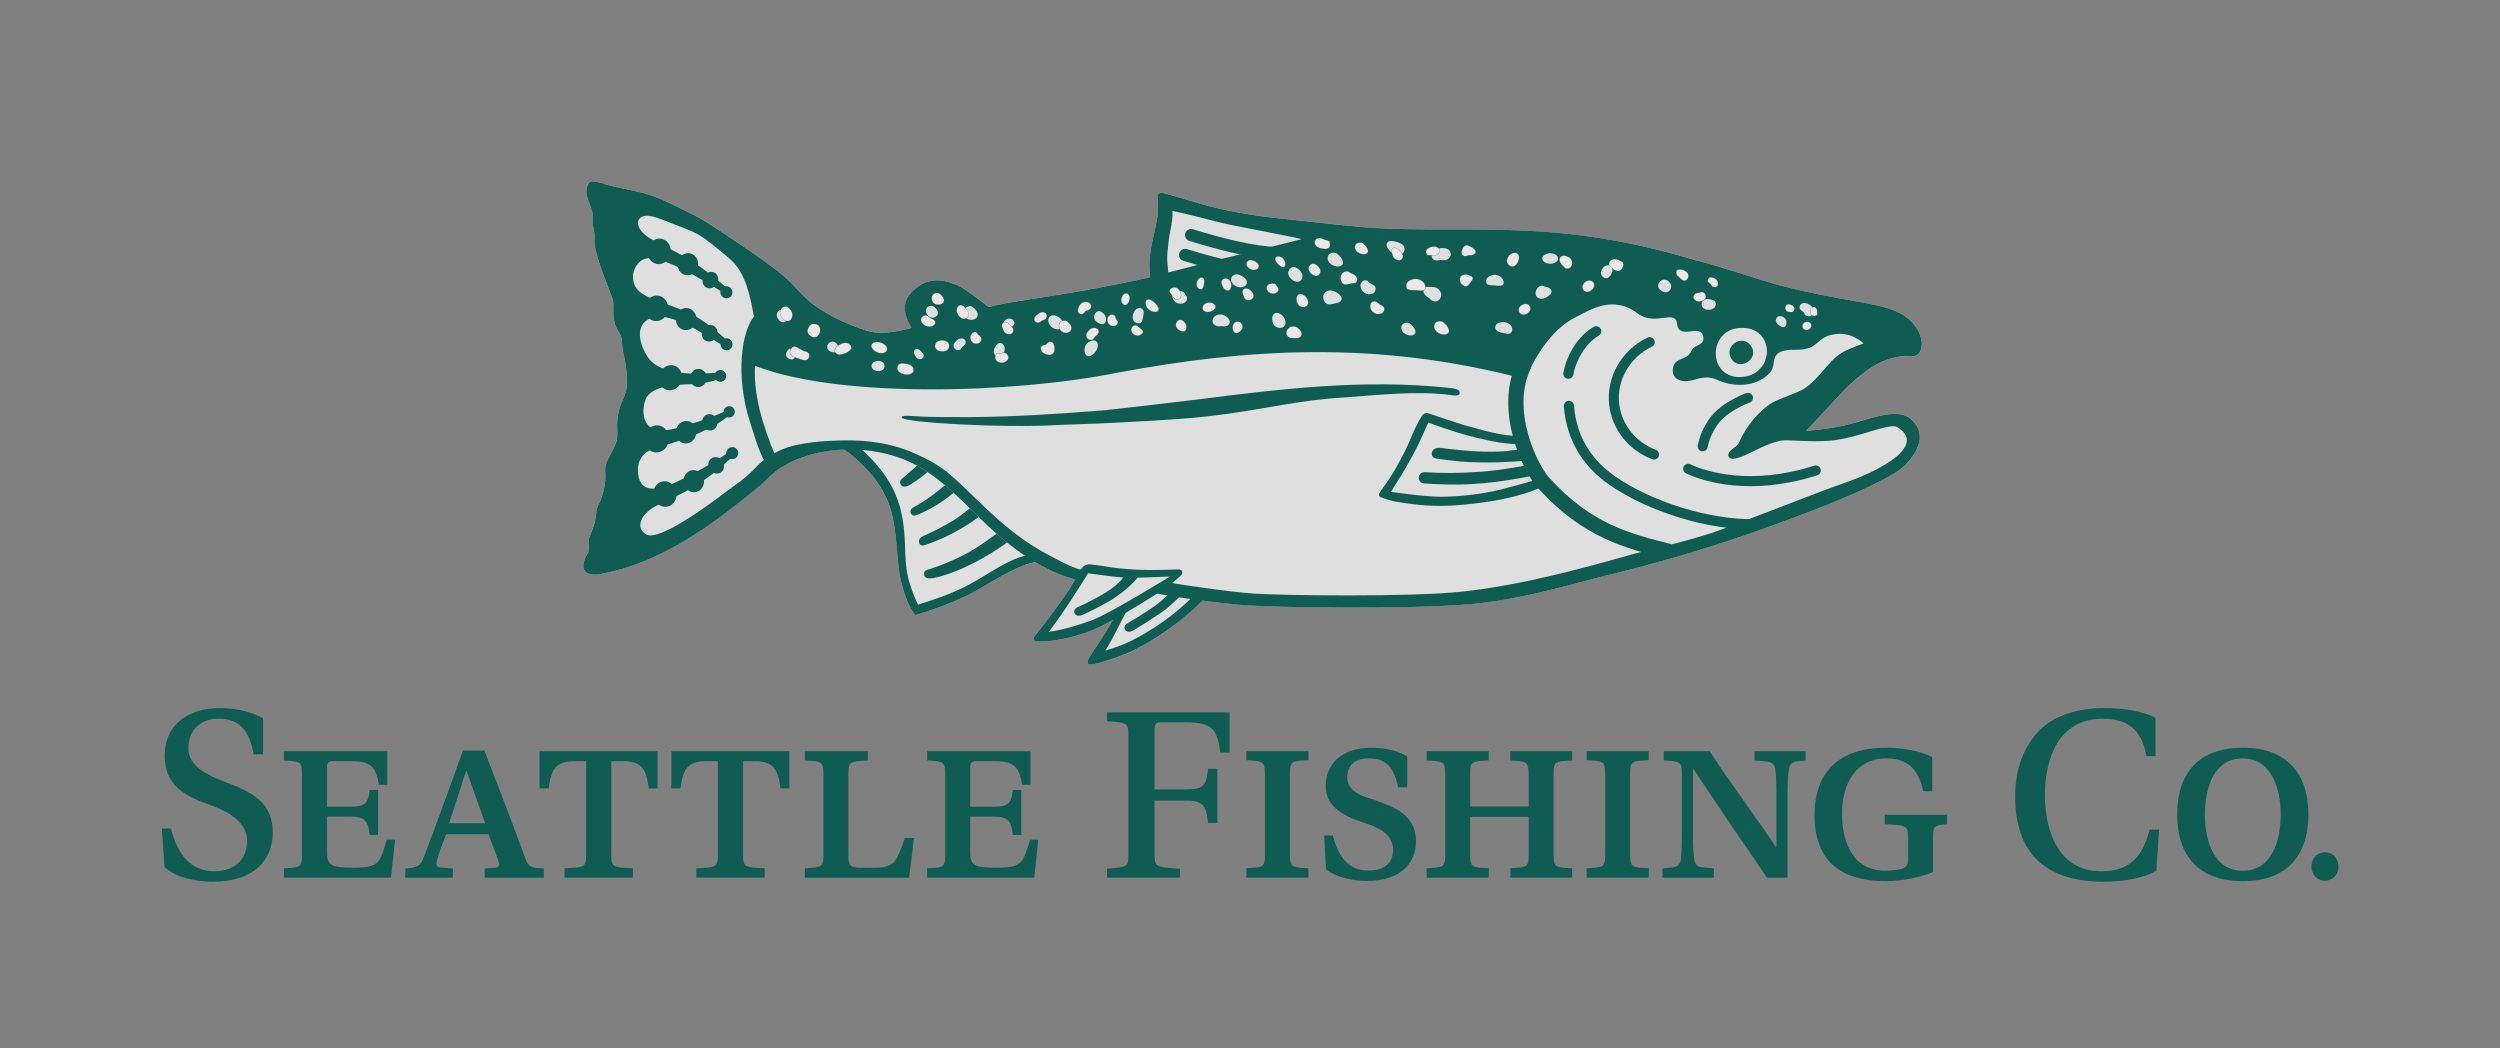 <svg viewBox="0 0 140 58.711" height="58.711" width="140" xmlns="http://www.w3.org/2000/svg">
  <rect x="0" y="0" width="140" height="58.711" fill="#808080" stroke="none"/>
  <g data-name="Border" id="a">
    <rect fill="none" height="58.715" width="140" y="-.002"></rect>
  </g>
  <g data-name="Text" id="b">
    <g>
      <path fill="#0f5c53" d="M14.207,42.242c-.256-1.368-.826-1.994-1.951-1.994-1.096,0-1.709.698-1.709,1.666,0,1.011,1.125,1.51,1.951,1.837,1.581.584,2.777,1.154,2.777,2.876,0,1.452-.954,2.748-3.389,2.748-.897,0-2.107-.243-2.677-.84l-.142-2.136h.513c.356,1.523,1.167,2.392,2.406,2.392,1.153,0,1.851-.655,1.851-1.722,0-1.054-1.11-1.652-2.079-1.994-1.381-.484-2.535-1.068-2.535-2.748,0-1.837,1.424-2.677,3.118-2.677.897,0,1.851.243,2.392.584v2.008h-.527Z"></path>
      <path fill="#0f5c53" d="M21.684,42.071v1.879h-.47c-.157-1.139-.584-1.324-1.594-1.324h-.997c-.242,0-.313.113-.313.356v2.193h1.31c.84,0,.996-.186,1.082-.94h.47v2.52h-.47c-.086-.754-.242-1.025-1.082-1.025h-1.31v1.908c0,.797.156.954,1.481.954.741,0,1.11-.071,1.352-.314.199-.199.413-.826.512-1.253h.47l-.228,2.122h-5.995v-.526c.954-.029,1.011-.071,1.011-.783v-4.472c0-.725-.1-.725-1.011-.782v-.513h5.781Z"></path>
      <path fill="#0f5c53" d="M24.989,46.713c-.228.57-.413,1.039-.513,1.467-.042.17-.085.384.185.398l.698.057v.513h-2.663v-.513c.684-.042.855-.142,1.04-.641.512-1.31,1.58-4.257,2.193-5.965h1.196c.655,1.68,1.751,4.542,2.307,6.08.157.47.399.498,1.025.526v.513h-3.318v-.513l.598-.042c.256-.029.242-.171.171-.398-.128-.371-.384-1.011-.555-1.481h-2.363ZM26.128,43.167h-.028c-.27.798-.683,2.179-.954,2.933h2.022c-.256-.725-.783-2.206-1.04-2.933Z"></path>
      <path fill="#0f5c53" d="M34.233,47.851c0,.727.113.727,1.21.77v.526h-3.83v-.526c1.111-.043,1.211-.043,1.211-.77v-5.225h-.641c-1.054,0-1.324.442-1.453,1.523h-.512v-2.079h6.607v2.079h-.498c-.129-1.082-.399-1.523-1.453-1.523h-.64v5.225Z"></path>
      <path fill="#0f5c53" d="M41.61,47.851c0,.727.114.727,1.211.77v.526h-3.83v-.526c1.111-.043,1.211-.043,1.211-.77v-5.225h-.641c-1.054,0-1.324.442-1.453,1.523h-.512v-2.079h6.607v2.079h-.498c-.129-1.082-.399-1.523-1.453-1.523h-.641v5.225Z"></path>
      <path fill="#0f5c53" d="M45.072,49.148v-.526c.969-.043,1.04-.086,1.04-.77v-4.485c0-.74-.1-.725-1.04-.782v-.513h3.532v.513c-1.011.057-1.097.057-1.097.782v4.286c0,1.04.043.94,1.495.94.513,0,.812-.086,1.054-.314.228-.214.484-.939.613-1.352h.512l-.27,2.221h-5.838Z"></path>
      <path fill="#0f5c53" d="M57.704,42.071v1.879h-.47c-.156-1.139-.584-1.324-1.594-1.324h-.997c-.242,0-.313.113-.313.356v2.193h1.31c.84,0,.996-.186,1.082-.94h.47v2.52h-.47c-.086-.754-.242-1.025-1.082-1.025h-1.31v1.908c0,.797.156.954,1.481.954.741,0,1.11-.071,1.352-.314.199-.199.413-.826.512-1.253h.47l-.228,2.122h-5.995v-.526c.954-.029,1.011-.071,1.011-.783v-4.472c0-.725-.1-.725-1.011-.782v-.513h5.781Z"></path>
      <path fill="#0f5c53" d="M68.855,39.892v2.25h-.512c-.2-1.353-.47-1.695-2.008-1.695h-1.182c-.442,0-.498.042-.498.484v3.275h1.766c1.082,0,1.11-.284,1.238-1.153h.513v3.033h-.513c-.128-.855-.156-1.253-1.238-1.253h-1.766v2.961c0,.741.028.769,1.424.855v.498h-4.086v-.498c1.182-.086,1.196-.113,1.196-.855v-6.549c0-.756-.028-.783-1.196-.855v-.498h6.863Z"></path>
      <path fill="#0f5c53" d="M73.271,48.621v.526h-3.474v-.526c.954-.043,1.04-.058,1.04-.77v-4.499c0-.712-.114-.741-1.04-.783v-.498h3.474v.498c-.954.042-1.039.057-1.039.783v4.499c0,.727.1.727,1.039.77Z"></path>
      <path fill="#0f5c53" d="M78.298,44.093c-.256-1.211-.741-1.623-1.623-1.623-.797,0-1.225.371-1.225,1.054,0,.869.94,1.083,1.552,1.282,1.082.384,2.293.84,2.293,2.292,0,1.182-.783,2.235-2.777,2.235-.698,0-1.723-.199-2.264-.654l-.1-1.894h.484c.328,1.267.926,1.965,1.994,1.965.854,0,1.381-.399,1.381-1.154,0-.84-.741-1.238-1.467-1.467-1.139-.356-2.307-.855-2.307-2.122,0-1.224.897-2.135,2.563-2.135.741,0,1.509.17,2.007.498v1.722h-.512Z"></path>
      <path fill="#0f5c53" d="M85.604,45.161v-1.795c0-.725-.1-.725-1.025-.782v-.513h3.46v.513c-.968.057-1.039.042-1.039.782v4.485c0,.741.113.727,1.039.77v.526h-3.46v-.526c.954-.043,1.025-.058,1.025-.77v-2.106h-3.275v2.106c0,.712.071.727,1.039.77v.526h-3.474v-.526c.954-.043,1.04-.058,1.04-.77v-4.485c0-.725-.114-.725-1.04-.782v-.513h3.474v.513c-.968.057-1.039.042-1.039.782v1.795h3.275Z"></path>
      <path fill="#0f5c53" d="M92.327,48.621v.526h-3.474v-.526c.954-.043,1.04-.058,1.04-.77v-4.499c0-.712-.114-.741-1.04-.783v-.498h3.474v.498c-.954.042-1.039.057-1.039.783v4.499c0,.727.1.727,1.039.77Z"></path>
      <path fill="#0f5c53" d="M95.745,42.071c1.153,1.78,2.464,3.517,3.702,5.354l.029-.014v-3.048c0-.583-.014-.939-.057-1.281-.043-.271-.185-.414-.527-.442l-.64-.057v-.513h2.862v.513l-.498.057c-.242.028-.413.185-.427.384-.057.385-.085.756-.085,1.339v4.785h-1.153c-1.239-1.808-2.777-4.058-4.115-6.08h-.028v3.773c0,.57.028.968.071,1.295.043.328.199.414.527.442l.57.057v.513h-2.876v-.513l.555-.057c.228-.028.413-.113.47-.442.043-.327.057-.725.057-1.295v-3.475c0-.725-.086-.725-1.011-.782v-.513h2.577Z"></path>
      <path fill="#0f5c53" d="M108.206,44.306h-.513c-.199-.926-.598-1.837-2.065-1.837-1.751,0-2.477,1.495-2.477,3.104,0,1.339.456,3.189,2.435,3.189.342,0,.769-.057.982-.128.185-.085.285-.214.285-.484v-1.211c0-.711-.085-.725-1.31-.782v-.527h3.488v.527c-.698.057-.783.071-.783.782v1.894c-.655.285-1.723.513-2.663.513-1.267,0-2.278-.313-2.919-.882-.698-.626-1.054-1.567-1.054-2.791,0-2.436,1.352-3.802,4.044-3.802.855,0,1.937.199,2.549.526v1.908Z"></path>
      <path fill="#0f5c53" d="M120.91,46.456l-.157,2.307c-.683.414-1.879.613-2.933.613-3.218,0-4.97-1.538-4.97-4.785,0-1.495.456-2.677,1.225-3.545.797-.911,2.164-1.396,3.802-1.396,1.097,0,2.164.2,2.833.542v2.15h-.512c-.27-1.538-1.097-2.093-2.449-2.093-2.478,0-3.232,2.221-3.232,4.286,0,1.538.484,4.257,3.175,4.257,1.666,0,2.321-.94,2.692-2.336h.527Z"></path>
      <path fill="#0f5c53" d="M129.27,45.603c0,2.363-1.267,3.744-3.674,3.744s-3.674-1.353-3.674-3.744c0-2.378,1.267-3.731,3.688-3.731,2.392,0,3.659,1.395,3.659,3.731ZM123.476,45.603c0,1.566.541,3.16,2.121,3.16,1.566,0,2.122-1.566,2.122-3.16,0-1.495-.541-3.133-2.136-3.133-1.538,0-2.107,1.524-2.107,3.133Z"></path>
      <path fill="#0f5c53" d="M129.444,48.521c0-.413.285-.798.754-.798s.755.385.755.798-.285.798-.769.798c-.456,0-.741-.385-.741-.798Z"></path>
    </g>
  </g>
  <g data-name="BG" id="c">
    <path fill="#e0dfdf" d="M106.962,23.424c-.672-.558-2.096-.034-2.962.205-.695.228-1.834.433-2.849.49.991-1.014,2.108-2.313,2.564-2.689.535-.467,1.561-1.436,2.951-1.481.205-.011.41.046.604-.023.308-.114.376-.501.353-.786-.125-.843-.832-1.493-1.607-1.777-.615-.228-1.265-.33-1.903-.456-1.618-.285-3.236-.581-4.808-1.025-1.47-.422-2.917-.957-4.398-1.322-.091-.023-.182-.046-.262-.08-2.962-.877-6.016-1.413-9.104-1.55-3.042-.182-6.107.023-9.149-.205-1.413-.125-2.814-.285-4.216-.444-1.55-.148-3.076-.376-4.58-.763-.479-.137-2.04-.615-2.347-.684-.114-.034-.479-.091-.433.171.023.353.057.706.011,1.048-.137.957-.467,1.869-.467,2.849,0,.205.023.41.046.615-1.025.251-2.074.444-3.111.638-1.561.296-3.145.524-4.717.775-.399.08-.809.16-1.208.262-.046-.046-.114-.08-.171-.137-.194-.137-.376-.285-.57-.422-.376-.262-.832-.638-1.31-.763-.592-.239-1.265-.251-1.834.125-.991.684-.991,1.413-.444,2.359l-.011.011c-.046.011-.08.023-.114.034-.068.023-.125.034-.194.046-.627.137-1.288.262-1.926.137-.467-.091-.889-.285-1.322-.456-.752-.308-1.447-.718-2.096-1.208-.023-.023-.045-.034-.08-.057-.034-.023-.057-.057-.091-.08-.057-.057-.125-.125-.182-.182-.365-.365-.695-.763-1.083-1.094-.968-.866-4.09-2.905-4.58-3.202-.422-.216-1.994-1.003-2.37-1.162-.775-.33-1.595-.479-2.416-.649-.741-.16-1.253-.41-1.504-.308-.137.068-.194.239-.217.376-.08.456.194.855.308,1.276.034.216.023.433.034.649,0,.216.08.41.091.627,0,.308-.011.627.08.923.137.581.228.877.843,2.473.057.137.125.273.125.433,0,.467-.023.957.171,1.401.08.205.251.365.296.581.046.239.023.49.08.729.251,1.082.217,1.572.217,1.789.023.501-.251,1.003-.33,1.196-.125.296-.171.615-.205.923-.023.342.034.672-.011,1.003-.114.649-.718,1.185-.661,1.846.057.718-.137,1.265-.251,1.572-.08.228-.239.433-.251.672-.045.672-.205.934-.41,1.504-.08.228.068.649-.091.866-.125.182-.194.399-.216.615-.057.536.524.593.923.513,3.361-.593,6.21-2.7,8.796-4.82.342-.285.65-.581.968-.9,1.117-.809,2.507-1.208,3.885-1.253.114.08.239.137.273.171,1.105.877,2.074,2.005,2.416,3.407.285,1.094.273,2.233.433,3.35.125.798.535,1.983.9,2.336.251-.08,2.108-.615,3.407-1.379.148-.08,1.504-.866,1.88-1.048.444-.239.923-.444,1.424-.524.695.41,1.447.752,2.233.957-.456.832-1.037,1.561-1.641,2.381-.581.786-.832.923-.627,1.048.205.114,1.424.046,2.803-.422.581-.194,1.117-.467,1.584-.741-1.288,2.188-1.572,2.233-1.379,2.472.125.148,1.515-.342,1.994-.524,1.128-.444,3.054-1.652,4.375-3.031.593.08,1.276.16,2.04.228,1.698.171,9.571.285,13.137-.046,2.905-.262,6.073-1.265,7.463-1.595,4.284-1.014,7.759-2.233,9.468-2.86.934-.342,4.808-1.709,6.791-2.94.547-.342,2.108-1.846.741-2.997Z"></path>
  </g>
  <g data-name="Logo" id="d">
    <g>
      <path stroke-width=".684" stroke-miterlimit="10" stroke-linecap="round" stroke="#0f5c53" fill="#fff" d="M66.704,13.165c3.638,1.119,4.538.942,5.364,1.085"></path>
      <path stroke-width=".684" stroke-miterlimit="10" stroke-linecap="round" stroke="#0f5c53" fill="#fff" d="M66.366,14.277c3.638,1.119,4.538.942,5.364,1.085"></path>
      <path stroke-width=".564" stroke-miterlimit="10" stroke-linecap="round" stroke="#0f5c53" fill="none" d="M94.537,26.253c.928.443,3.525,1.255,7.145.093"></path>
      <path stroke-width=".57" stroke-miterlimit="10" stroke-linecap="round" stroke="#0f5c53" fill="none" d="M87.859,22.73c.154,1.983,1.171,3.315,2.44,4.192,2.078,1.435,5.391,2.516,8.118,2.432"></path>
      <path stroke-width=".855" stroke-miterlimit="10" stroke="#0f5c53" fill="none" d="M85.357,20.396c-1.261,2.597.354,5.839,1.075,6.637,2.451,2.715,4.753,3.272,7.054,3.852"></path>
      <path stroke-width=".564" stroke-miterlimit="10" stroke-linecap="round" stroke="#0f5c53" fill="none" d="M95.351,24.992c.107-.511.277-.899.585-1.355.542-.802,1.748-1.287,1.951-1.355"></path>
      <path stroke-width=".564" stroke-miterlimit="10" stroke-linecap="round" stroke="#0f5c53" fill="none" d="M92.628,25.453c-1.219-.458-2.086-1.541-2.232-2.797-.167-1.433.632-2.851,1.99-3.495"></path>
      <path stroke-width=".57" stroke-miterlimit="10" stroke-linecap="round" stroke="#0f5c53" fill="none" d="M87.83,20.926c.111-.711.645-1.844,1.556-2.374"></path>
    </g>
    <g>
      <path fill="#0f5c53" d="M107.073,19.006c-.456-1.236-2.085-1.425-3.192-1.825-2.569-.639-8.409-2.232-10.931-2.845-3.155-.97-10.5-1.23-12.919-1.214-5.285-.256-11.705,1.674-16.569,2.997-1.883.404-6.253,1.01-7.987,1.279-.668-.365-1.828-1.057-2.662-1.203-1.553-.281-2.106.941-1.587,2.272-2.296,1.292-5.254-.627-6.848-2.261-.771.052-2.591,4.051-2.536,4.094,4.616,2.085,15.017,1.735,20.751.567,7.023-1.304,14.366-1.879,22.853.375,0,0,.892-2.534,2.798-3.482.797-.397,2.069-1.268,3.474-.199.952.725,2.107-.269,2.197.569.103.953,1.304-.04,1.461.703.118.556-.478.428-.636.779-.297.661-.962.319-1.065,1.062-.039.526.385.679.744.674.568-.036,1.03-.398,1.731-.08,1.129.512,2.401.313,3.006-.45.381-.48-.202-1.262,1.415-1.232,1.337.024,1.096-.731,2.183-.871.971-.142,1.598.517,1.597.517-.02.007-.871.337-1.245.558-.862.51-.83,1.346-1.643,1.923-.377.277-1.421.484-1.824.719-.698.399-1.899,1.474-2.22,2.315-.077.202-.365.317-.113.475.768-.491,1.194-.605,2.218-.802,3.028-.687,2.774-4.168,7.587-4.813,0,0,.046-.318-.037-.601ZM97.325,21.114c-1.693-.092-1.637-2.608.056-2.745,2.142-.173,2.051,2.824-.056,2.745Z"></path>
      <path fill="#0f5c53" d="M103.713,21.425c.541-.464,1.557-1.428,2.954-1.48.201-.008.411.051.605-.024.308-.11.369-.494.346-.782-.114-.844-.823-1.494-1.597-1.771-.614-.233-1.266-.339-1.909-.462-1.613-.286-3.23-.579-4.807-1.028-1.471-.423-2.912-.949-4.399-1.317-.088-.026-.176-.052-.265-.077-2.955-.886-6.016-1.419-9.099-1.558-3.046-.175-6.106.032-9.149-.201-1.409-.12-2.814-.284-4.219-.439-1.543-.149-3.079-.377-4.58-.771-.481-.13-2.038-.606-2.346-.678-.116-.034-.474-.091-.433.173.028.347.058.697.013,1.044-.139.951-.472,1.873-.462,2.844,0,.207.015.416.042.622-1.029.247-2.073.441-3.11.639-1.566.291-3.142.522-4.714.775-.404.08-.812.152-1.21.261-.053-.046-.122-.079-.179-.135-.188-.146-.377-.29-.57-.43-.37-.259-.831-.635-1.305-.762-.599-.236-1.262-.253-1.837.132-.995.678-.996,1.412-.442,2.354-.005.003-.01.005-.015.008-.037.015-.075.029-.113.042-.062.017-.126.03-.189.043-.632.137-1.287.261-1.932.135-.459-.092-.886-.284-1.317-.459-.754-.305-1.45-.713-2.101-1.203-.18-.138-.608-.508-.664-.506-.123-.005-.255.205-.251.323,0,.003.153.196.643.623,1.066.93,2.289,1.821,3.724,2.009.125.013,2.384-.118,2.709-.583.064-.069.106-.343.102-.382.007-.381-.196-.787-.132-1.17.139-.774,1.115-.9,1.721-.6.722.327,1.276.995,2.065,1.171.713.083,1.427-.18,2.131-.268.841-.115,4.943-.794,6.154-1.046,2.329-.49,4.616-1.162,6.908-1.802,2.929-.818,5.909-1.045,6.879-1.083,5.427-.209,9.279-.253,15.56,1.152,1.326.297,4.717,1.267,5.247,1.423,1.252.368,3.818,1.086,5.049,1.332,1.041.215,2.494.293,3.274,1.068.196.221.431.571.445.86-.923.151-1.861.411-3.004,1.16-1.017.666-1.867,1.586-2.575,2.574-.327.45-.783.781-1.335.89-.723.157-1.463.272-2.144.575-.353.165-1.352.647-1.042.984.215.233.986-.186,1.259-.302.511-.266,1.076-.536,1.638-.644.393-.076,1.609.102,2.766,0,1.602-.142,3.296-1.033,3.752-.755,1.575.959-.642,2.325-2.996,3.132-1.223.419-6.004,2.302-7.209,2.725-1.45.493-2.95.819-4.431,1.204-3.188.899-6.409,1.78-9.703,2.143-2.906.321-10.195.216-11.649.119-1.464-.098-4.714-.587-5.005-.658-.035-.009-.788.55-.57.636.109.016,1.908.377,4.668.642,1.699.163,9.577.281,13.135-.047,2.909-.268,6.081-1.266,7.463-1.595,4.293-1.019,7.76-2.231,9.476-2.863.933-.344,4.803-1.706,6.789-2.941.543-.338,2.107-1.849.743-2.989-.675-.565-2.097-.039-2.969.205-.688.22-1.836.425-2.85.488.998-1.021,2.113-2.321,2.567-2.697ZM72.884,13.394c-.068.02-2.221.565-3.319.823-1.111.261-4.069,1.022-4.141,1.041-.035-.483-.09-.67-.045-1.151.053-.453.079-.838.177-1.283.067-.31.123-.697.1-1.012,1.33.279,2.406.611,3.377.805,1.153.23,3.905.751,3.852.777Z"></path>
      <path fill="#0f5c53" d="M60.704,32.226c-.009.046-.027.092-.044.13-.03.115-.121.248-.254.179-.026-.015-.044-.032-.056-.051-1.469-.353-2.782-1.162-3.954-2.104-.2-.162-.396-.327-.589-.494-.017-.014-.033-.029-.05-.043-.322-.285-.636-.586-.948-.89-.167-.162-.333-.327-.499-.49-.299-.294-.6-.586-.909-.867-.159-.146-.321-.289-.485-.427-.31-.262-.631-.51-.967-.734-.192-.128-.39-.249-.594-.36-.243-.133-.495-.252-.758-.356-2.224-.875-5.336-.788-7.414.852-.065.051-.577-.636-.481-.732.315-.276.676-.492,1.06-.658,1.031-.444,2.687-.494,2.906-.501,1.421-.074,2.866.04,4.2.563.315.124.627.26.93.415.212.107.419.222.621.347.209.129.411.268.605.418.123.102.244.206.363.312.171.151.34.307.507.465.302.285.598.576.896.864.149.144.298.286.449.428.026.024.052.049.078.074.333.312.674.617,1.025.907.2.166.404.327.611.483.584.439,1.199.837,1.852,1.17.568.294,1.132.619,1.748.791.188.083.204.226.149.307Z"></path>
      <path fill="#0f5c53" d="M58.209,31.291c-.024-.115-.282-.294-.392-.269-1.321.222-2.376,1.092-3.529,1.704-.912.494-1.891.825-2.878,1.135-.187-.372-.333-.762-.457-1.159-.236-.724-.253-1.488-.277-2.242-.033-.932-.145-1.882-.515-2.746-.42-1.012-1.154-1.872-1.966-2.594-.483-.427-1.153-.321-1.188-.248-.069.155.418.404.517.477,1.104.873,2.075,2.007,2.413,3.404.281,1.096.266,2.239.43,3.354.124.801.533,1.984.896,2.336.252-.078,2.114-.615,3.417-1.379.14-.082,1.495-.868,1.876-1.055.483-.246.989-.469,1.53-.545.081-.012.137-.093.124-.173Z"></path>
      <path fill="#0f5c53" d="M53.401,27.596c-.071.056-.141.112-.211.168-.853.685-1.806,1.086-1.999,1.115-.13.02-.38-.279-.03-.471.161-.088.858-.458,1.755-1.24.165.138.326.281.485.427Z"></path>
      <path fill="#0f5c53" d="M54.81,28.953c-.607.446-1.259.829-1.941,1.149-.209.088-.778.337-1.081.426-.218.064-.294-.055-.311-.11-.1-.317.285-.427.357-.457.561-.259,1.159-.566,1.668-.888.215-.14.505-.363.808-.609.166.163.333.327.499.49Z"></path>
      <path fill="#0f5c53" d="M51.949,26.435c-.426.353-.84.62-.95.69-.155.103-.462.238-.576-.022-.077-.176.083-.304.225-.408.239-.203.474-.411.707-.62.204.111.402.232.594.36Z"></path>
      <path fill="#0f5c53" d="M56.396,30.38c-.859.621-1.783,1.152-2.76,1.56-.339.135-1.389.547-1.73.43-.203-.07-.259-.394.032-.465.364-.09,1.674-.574,2.582-1.133.441-.272.87-.573,1.286-.885.192.167.388.332.589.494Z"></path>
      <path fill="#0f5c53" d="M67.077,33.1c-.075.085-.263.267-.337.369-.972.961-2.097,1.753-3.314,2.378-.358.184-.697.325-1.524.589.489-.794.897-1.693,1.134-2.115.229-.133,1.591-.958,1.834-1.127.453-.296.852-.575,1.238-.953.187-.138.099-.365-.105-.353-.765.015-1.535.056-2.302.015-1.548-.081-1.589-.187-2.669-.3-.37-.039-.572.367-.632.487-.488.985-1.142,1.802-1.835,2.74-.577.782-.824.915-.626,1.05.204.106,1.426.043,2.808-.425.581-.196,1.113-.471,1.581-.744-1.28,2.191-1.575,2.234-1.372,2.476.125.148,1.515-.345,1.984-.531,1.205-.467,3.281-1.791,4.615-3.261.134-.148-.349-.44-.48-.297ZM61.203,34.711c-.801.294-1.623.555-2.471.671.697-.866,1.886-2.773,2.206-3.278.357.043,1.51.218,2.018.242.639.031,2.559-.061,2.559-.061,0,0-3.299,2.038-4.313,2.427Z"></path>
      <path fill="#0f5c53" d="M65.766,32.906s-.45.578-1.122,1.043c-.666.461-1.361.873-1.524.967-.311.179-.11.66.377.373.253-.149.947-.589,1.489-.955.656-.442,1.37-1.233,1.37-1.233l-.591-.194Z"></path>
      <path fill="#0f5c53" d="M62.958,32.248s-.183.4-1.035.931c-.687.428-1.43.754-1.6.834-.325.152-.165.648.344.404.265-.127,1.207-.572,1.75-.938,1.061-.716,1.397-1.284,1.397-1.284l-.856.053Z"></path>
      <path fill="#0f5c53" d="M86.128,26.833c-.182.075-1.556.446-2.057.573-1.186.301-2.522.41-3.367.413-.936.002-2.806-.272-2.813-.274.039-.06.686-1.094.752-1.212.285-.49.56-.986.81-1.495.171-.351.513-1.135.532-1.177.139.068,1.547.552,2.116.704.84.208,1.679.439,2.547.49.152.01.306.026.459.012.093-.016.11-.065.137-.248.016-.111-.033-.236-.167-.209-1.05.01-2.067-.331-3.077-.603-.454-.134-1.731-.561-1.917-.632-.275-.107-.384,0-.492.173-.439.701-.658,1.479-1.064,2.206-.261.503-.54.998-.866,1.463-.106.153-.221.3-.322.457-.053.071-.228.296-.012.37.564.241,1.164.308,1.774.386.959.13,1.929.124,2.892.03,1.272-.124,2.548-.318,3.756-.745.266-.101.542-.2.771-.373.14-.127-.106-.424-.39-.308Z"></path>
      <path fill="#0f5c53" d="M85.564,25.784c-.154.026-.681.053-1.042.078-.914.063-2.061.042-2.744-.018-.334-.029-.999-.11-1.33-.161-.337-.052-.343-.407-.114-.544.196-.115.391-.043.836.005,1.239.134,2.006.196,3.201.118.068-.004.711-.105.779-.109.116.186.029.173.181.338.003.003.407.228.233.293Z"></path>
      <path fill="#0f5c53" d="M86.009,26.607c-.074.014-.147.029-.22.044-1.831.364-3.48.562-5.347.46-.234-.011-.467-.027-.701-.036-.412-.04-.376-.646.045-.633,1.034.062,1.83.061,2.852-.008.53-.025,1.057-.085,1.582-.162h0c.451-.066.901-.145,1.35-.225.052.073.106.144.16.215.09.118.183.233.278.346Z"></path>
      <path fill="#0f5c53" d="M106.941,18.94c-.881-.869-1.796-.05-2.405.26-.304.155-.938.257-1.432.589-.831.56-1.178,1.346-1.991,1.923-.377.277-1.446.594-1.85.828-.698.399-1.525,1.364-1.845,2.205-.077.202-.365.317-.113.475.768-.491,1.194-.605,2.218-.802,3.028-.687,2.774-4.168,7.587-4.813,0,0,.041-.46-.169-.667Z"></path>
    </g>
    <path fill="#0f5c53" d="M45.398,16.965c-.124-.121-.248-.243-.371-.365-.365-.364-.698-.76-1.089-1.097-.967-.863-4.089-2.899-4.58-3.195-.414-.224-1.99-1.01-2.369-1.166-.769-.335-1.597-.477-2.414-.65-.74-.156-1.25-.411-1.505-.311-.137.068-.185.239-.216.378-.078.456.196.854.307,1.277.041.213.02.431.033.646.003.215.08.417.097.63,0,.311-.017.626.075.928.144.579.23.87.848,2.466.054.141.123.277.129.429-.004.473-.03.966.168,1.409.081.201.25.36.295.576.042.242.021.492.077.731.25,1.08.217,1.577.223,1.785.015.509-.259,1.01-.339,1.207-.115.293-.171.609-.2.922-.027.334.03.669-.011,1.003-.113.65-.719,1.184-.664,1.846.059.708-.137,1.263-.247,1.566-.084.224-.238.433-.253.672-.044.677-.2.933-.409,1.505-.082.224.065.653-.088.866-.127.178-.2.394-.223.616-.052.536.524.589.922.514,3.366-.597,6.212-2.696,8.8-4.816.402-.332.769-.702,1.144-1.062.046-.037.1-.071.117-.131.017-.055-.003-.111-.042-.149-.144-.36-.301-.714-.439-1.076-.651-1.707-1.162-3.573-.768-5.4.186-.925.622-1.875,1.43-2.41.23-.146.482-.257.748-.318.008,0,.015,0,.023,0,.011,0,.021,0,.031,0,0,0,0,0,0,0,.005,0,.011,0,.016-.001.004.003.008.005.012.008.041.012.081.003.114-.017.132.136.266.271.406.4.144.14.346-.077.213-.212ZM42.775,25.764c-.269.19-.48.458-.721.681-.358.36-.778.642-1.187.939-.505.372-3.862,2.998-4.677,2.544-.608-.339-.425-1.214.886-1.761.377-.157.662-.309,1.396-.687.526-.271.974-.608,1.401-.919.458-.334,1.119-.953,1.119-.953,0,0-.134-.291-.133-.305-.029-.005-.643.446-1.501.919-.751.414-1.771.977-2.443,1.108-1.08.21-1.167-.567-1.19-.929-.058-.906.664-1.248,1.094-1.36,1.287-.335,1.861-.576,2.376-.809.868-.392,1.197-.621,1.705-1.012.055-.042.011-.296-.054-.272-.544.195-1.026.468-2.268.823-.494.142-1.429.502-2.011.238-.767-.348-.542-1.499-.332-1.801.488-.705,2.073-.668,2.759-.705.497-.027,1.463-.305,1.461-.341-.008-.161-.03-.293-.089-.287-.147.013-1.176.036-1.371.043-.265.009-2.056.03-2.686-.871-.411-.588-.905-1.85.186-2.26.787-.296,2.324.55,2.827.87.349.222.761.442,1.317.783.067.041.271-.173.215-.227-.84-.821-1.31-1.116-1.796-1.439-.578-.384-2.323-.918-2.762-1.143-.512-.263-.833-.497-.852-1.13-.012-.385.324-1.097.978-1.033.659.065,1.39.4,1.818.616.33.166.983.524,1.294.715.286.175.475.255,1.117.702.031.022.256-.174.195-.234-.552-.532-1.08-.902-1.479-1.21-.791-.612-2.027-1.215-2.729-1.572-1.132-.576-1.091-1.325-.513-1.399.436-.056,1.274.348,1.687.496.32.115.955.362,1.251.528.481.27,1.191.866,1.753,1.339.709.596,1.085,1.433,1.406,3.283-.697.837-1.042,3.306-.237,5.856.175.554.507,1.671.794,2.176Z"></path>
    <g>
      <circle fill="#0f5c53" r=".337" cy="25.373" cx="41.007"></circle>
      <ellipse fill="#0f5c53" transform="translate(-7.715 25.252) rotate(-32.046)" ry=".475" rx=".426" cy="26.059" cx="40.108"></ellipse>
      <ellipse fill="#0f5c53" transform="translate(-4.338 7.086) rotate(-10.276)" ry=".718" rx=".65" cy="27.666" cx="37.237"></ellipse>
      <ellipse fill="#0f5c53" transform="translate(-4.184 7.363) rotate(-10.276)" ry=".621" rx=".574" cy="26.946" cx="38.85"></ellipse>
      <circle fill="#0f5c53" r=".316" cy="23.063" cx="40.835"></circle>
      <ellipse fill="#0f5c53" transform="translate(-4.948 11.752) rotate(-15.847)" ry=".462" rx=".426" cy="23.651" cx="39.744"></ellipse>
      <ellipse fill="#0f5c53" transform="translate(8.532 58.619) rotate(-84.078)" ry=".687" rx=".76" cy="24.578" cx="36.773"></ellipse>
      <ellipse fill="#0f5c53" transform="translate(10.379 59.921) rotate(-84.078)" ry=".573" rx=".633" cy="24.205" cx="38.419"></ellipse>
      <circle fill="#0f5c53" r=".33" cy="21.051" cx="40.34"></circle>
      <ellipse fill="#0f5c53" transform="translate(14.296 58.072) rotate(-84.511)" ry=".471" rx=".511" cy="21.169" cx="39.108"></ellipse>
      <ellipse fill="#0f5c53" transform="translate(5.629 50.107) rotate(-71.609)" ry=".642" rx=".71" cy="21.152" cx="37.546"></ellipse>
      <circle fill="#0f5c53" r=".337" cy="16.368" cx="40.679"></circle>
      <ellipse fill="#0f5c53" transform="translate(5.38 41.081) rotate(-57.954)" ry=".426" rx=".475" cy="15.683" cx="39.781"></ellipse>
      <ellipse fill="#0f5c53" transform="translate(16.475 47.883) rotate(-79.724)" ry=".65" rx=".718" cy="14.076" cx="36.91"></ellipse>
      <ellipse fill="#0f5c53" transform="translate(17.092 50.061) rotate(-79.724)" ry=".574" rx=".621" cy="14.796" cx="38.522"></ellipse>
      <circle fill="#0f5c53" r=".337" cy="19.281" cx="40.685"></circle>
      <ellipse fill="#0f5c53" transform="translate(4.64 45.035) rotate(-62.074)" ry=".426" rx=".475" cy="18.662" cx="39.74"></ellipse>
      <ellipse fill="#0f5c53" transform="translate(15.653 51.963) rotate(-83.844)" ry=".65" rx=".718" cy="17.266" cx="36.761"></ellipse>
      <ellipse fill="#0f5c53" transform="translate(16.537 54.151) rotate(-83.844)" ry=".574" rx=".621" cy="17.867" cx="38.422"></ellipse>
    </g>
    <path fill="#0f5c53" d="M98.003,19.298c-.453-.532-1.362.006-1.112.66.379.97,1.781.137,1.112-.66Z"></path>
    <path fill="#0f5c53" d="M81.744,22.007c0,.146-.177.163-.49.119-1.851-.259-4.058-.004-5.919.127-2.619.151-4.41.643-7.01.976-1.021.136-2.045.222-3.071.282-.448.038-.898.066-1.349.081-1.552.099-3.106.159-4.66.207-3.062.19-8.631-.141-8.743-.406-.043-.103.13-.132.633-.094,1.051.078,2.104.053,3.157.06,2.573-.017,5.139-.189,7.703-.398,1.711-.192,3.421-.394,5.131-.597,4.6-.593,9.258-1.137,13.892-.657.493.052.724.078.724.299Z"></path>
  </g>
  <g data-name="spots" id="e">
    <g>
      <path fill="#e0dfdf" d="M43.67,17.976c.352.263.548-.229.302-.487-.271-.37-.723.115-.302.487Z"></path>
      <path fill="#e0dfdf" d="M44.22,19.534c-.168.076-.285.334-.14.482.48.452.776-.572.14-.482Z"></path>
      <path fill="#e0dfdf" d="M54.736,17.715c.056-.137-.022-.271-.122-.388-.102-.12-.236-.225-.381-.169-.4.108-.323.675.066.741.16.035.372-.015.437-.183Z"></path>
      <path fill="#e0dfdf" d="M46.968,19.471c-.006-.073-.053-.158-.097-.209-.378-.442-.866.331-.26.461.165.036.37-.078.356-.252Z"></path>
      <path fill="#e0dfdf" d="M49.436,20.291c-.123-.094-.285-.101-.43-.049-.084.03-.152.073-.183.174-.051.163.053.29.182.333.174.064.452.045.515-.162.032-.103.011-.232-.083-.296Z"></path>
      <path fill="#e0dfdf" d="M53.884,18.956c-.178-.026-.33.102-.434.247-.11.155-.023.367.143.398.239.045.215-.134.325-.2.222-.134.225-.399-.035-.446Z"></path>
      <path fill="#e0dfdf" d="M60.978,19.151c-.435.243-.25,1.074.21.706.496-.397.319-1.022-.21-.706Z"></path>
      <path fill="#e0dfdf" d="M51.599,19.704c-.071-.076-.168-.194-.292-.156-.125.03-.169.179-.089.295.004.006.005.013.007.02.016.044.036.086.062.125.119.198.482.161.436-.109-.015-.071-.071-.127-.124-.175Z"></path>
      <path fill="#e0dfdf" d="M52.161,17.127c-.392-.025-.382.467-.107.617.279.16.622-.122.403-.406-.078-.093-.16-.202-.296-.211Z"></path>
      <path fill="#e0dfdf" d="M56.222,18.025c-.033.083-.041.192.017.267.167.209.633.007.559-.265-.079-.254-.484-.243-.575-.002Z"></path>
      <path fill="#e0dfdf" d="M56.244,19.676c.112-.408-.274-.659-.496-.289-.323.501.301.999.496.289Z"></path>
      <path fill="#e0dfdf" d="M61.826,17.592c-.386-.487-.848.23-.306.503.378.213.55-.195.306-.503Z"></path>
      <path fill="#e0dfdf" d="M59.515,18.05c-.055-.19-.274-.366-.472-.387-.23-.04-.395.147-.331.371.055.221.274.401.501.41.216.017.376-.17.306-.382l-.003-.011Z"></path>
      <path fill="#e0dfdf" d="M69.316,15.368c-.164-.033-.33.06-.368.212-.075.401.524.663.807.403.241-.282-.162-.559-.44-.615Z"></path>
      <path fill="#e0dfdf" d="M72.941,15.414c-.051-.209-.264-.431-.48-.462-.212,0-.382.228-.308.437.153.429.779.594.788.025Z"></path>
      <path fill="#e0dfdf" d="M71.982,17.973c-.1-.506-.865-.7-.722.041.095.488.827.459.722-.041Z"></path>
      <path fill="#e0dfdf" d="M74.746,16.323c-.446-.209-.813.173-.571.569.141.241.389.141.625.092.563-.118.337-.477-.055-.661Z"></path>
      <path fill="#e0dfdf" d="M75,14.322c-.02-.028-.05-.045-.075-.067-.029-.025-.052-.055-.089-.073-.164-.069-.414-.022-.473.167-.077.309.161.503.453.566.178.039.418-.024.391-.239-.028-.134-.101-.264-.207-.354Z"></path>
      <path fill="#e0dfdf" d="M79.076,18.231c-.019-.025-.117-.113-.152-.129-.151-.064-.382-.02-.436.154-.071.285.149.464.417.522.164.036.386-.023.361-.22-.026-.124-.093-.244-.191-.326Z"></path>
      <path fill="#e0dfdf" d="M77.868,13.506c-.192-.02-.275.204-.174.365.147.234.4.467.679.389.232-.013.345-.254.251-.455-.067-.144-.232-.197-.372-.242-.124-.053-.254-.065-.385-.058Z"></path>
      <path fill="#e0dfdf" d="M81.125,13.983c-.232-.156-.581-.103-.796.062-.201.129-.218.448.029.53.1.028.194-.007.296-.013.101.002.204.022.304.002.271-.05.396-.403.167-.581Z"></path>
      <path fill="#e0dfdf" d="M76.944,15.979c-.078-.051-.172-.072-.243-.131-.059-.048-.095-.122-.174-.141-.17-.052-.344.09-.34.286.004.231.16.404.352.467.185.055.461-.007.488-.228.034-.088-.005-.197-.082-.253Z"></path>
      <path fill="#e0dfdf" d="M63.948,17.296c-.056-.05-.138-.067-.209-.034-.358.124-.456.779-.016.845.22.021.26-.147.29-.36.024-.168.093-.354-.065-.451Z"></path>
      <path fill="#e0dfdf" d="M66.352,16.465s0,0,0,0c0,0,.002.001.003.002,0,0-.002-.001-.003-.002-.081-.203-.302-.178-.484-.13-.244.065-.264.313-.129.495.178.241.588.247.715-.021.067-.123-.009-.242-.102-.344Z"></path>
      <path fill="#e0dfdf" d="M83.559,15.411c-.165.036-.359.158-.329.352-.016.272.311.191.504.221.287.045.57.031.449-.289-.099-.234-.384-.355-.623-.284Z"></path>
      <path fill="#e0dfdf" d="M80.268,16.077c-.069-.011-.14-.013-.208-.003-.217-.081-.459.183-.286.405.016.02.033.039.05.058.005.006.01.012.016.017.065.067.154.106.224.165,0,0,0,.001.001.002.046.063.115.115.189.14.214.083.432-.091.453-.308.027-.239-.202-.478-.44-.476Z"></path>
      <path fill="#e0dfdf" d="M83.974,18.069c-.273.045-.335.393-.069.496.126.069.268.073.406.11.625.164.449-.826-.337-.606Z"></path>
      <path fill="#e0dfdf" d="M87.103,14.253c-.165-.08-.386-.114-.545-.004-.112.015-.199.125-.19.238.009.165.179.246.343.274.182.031.318-.007.445-.106.157-.094.095-.331-.053-.402Z"></path>
      <path fill="#e0dfdf" d="M86.588,16.074c-.025-.01-.051-.017-.077-.022-.441-.268-.796.614-.214.681.186.013.348-.108.49-.212.226-.187.039-.43-.199-.447Z"></path>
      <path fill="#e0dfdf" d="M90.068,14.853c-.334.005-.583.463-.272.68.2.151.419-.065.485-.295.056-.196-.021-.391-.213-.385Z"></path>
      <path fill="#e0dfdf" d="M93.419,15.737c-.368-.29-.824.292-.38.545.424.301.766-.259.38-.545Z"></path>
      <path fill="#e0dfdf" d="M95.929,16.807c-.168-.04-.357-.113-.517-.002-.21.129-.135.447.091.516.202.064.498.016.567-.206.045-.119-.007-.269-.141-.308Z"></path>
      <path fill="#e0dfdf" d="M99.925,17.8c-.141-.127-.401-.148-.468.066-.03.099.003.211.078.281.07.052.141.108.219.147.299.149.382-.337.171-.494Z"></path>
      <path fill="#e0dfdf" d="M101.111,16.973c-.16-.043-.352.074-.336.253.003.141.161.172.231.27.033.047.048.107.094.145.11.095.307.095.403-.018.052-.064.06-.146.043-.224-.001-.226-.231-.385-.435-.425Z"></path>
      <path fill="#e0dfdf" d="M68.555,17.66c-.496-.232-.946.374-.422.6.087.029.179.006.27.003.093-.003.191.037.276-.008.357-.126.139-.493-.124-.595Z"></path>
      <polygon fill="#e0dfdf" points="96.396 29.749 96.392 29.75 96.392 29.75 96.396 29.749"></polygon>
    </g>
  </g>
  <g data-name="clear spots" id="f">
    <g>
      <path fill="#efe6e6" d="M44.115,17.985c-.071,0-.147-.029-.226-.089-.179-.157-.246-.355-.181-.529.047-.124.156-.207.272-.207.068,0,.168.027.264.158.148.154.155.367.098.5-.045.106-.128.167-.228.167h0Z"></path>
      <path fill="#0f5c53" d="M43.98,17.167c.066,0,.165.027.26.156.146.153.152.363.096.494-.044.104-.125.163-.222.163-.069,0-.144-.03-.222-.088-.177-.156-.244-.351-.179-.523.046-.121.153-.203.266-.203M43.98,17.154c-.266,0-.475.412-.095.747.085.064.163.091.23.091.268,0,.371-.43.134-.678-.082-.113-.179-.16-.269-.16h0Z"></path>
    </g>
    <g>
      <path fill="#efe6e6" d="M45.065,20.177c-.034,0-.069-.005-.105-.016-.319-.093-.643-.187-.708-.376-.029-.083-.004-.181.073-.289.043-.061.095-.09.159-.09.097,0,.209.067.319.132.093.056.19.113.277.131.199.038.258.174.248.278-.011.114-.104.229-.262.229h0Z"></path>
      <path fill="#0f5c53" d="M44.483,19.413c.095,0,.208.067.316.132.094.056.19.114.279.131.194.038.252.17.242.271-.011.111-.102.224-.256.224-.033,0-.068-.005-.103-.016l-.06-.017c-.258-.075-.579-.168-.644-.354-.028-.081-.004-.177.072-.284.042-.059.092-.087.154-.087M44.483,19.4c-.061,0-.117.026-.164.093-.304.428.267.565.639.675.038.011.074.016.107.016.311,0,.399-.446.016-.521-.189-.037-.416-.263-.598-.263h0Z"></path>
    </g>
    <g>
      <path fill="#efe6e6" d="M45.48,18.148c-.208.094-.353.413-.173.597.594.56.962-.709.173-.597Z"></path>
      <path fill="#0f5c53" d="M45.574,18.141c.253,0,.357.166.357.342,0-.176-.104-.342-.357-.342h0ZM45.931,18.483c0,.197-.13.405-.327.405.197,0,.327-.209.327-.405h0Z"></path>
    </g>
    <g>
      <path fill="#efe6e6" d="M46.979,19.877c-.171-.056-.251-.148-.232-.267.032-.202.341-.415.601-.415.096,0,.176.028.237.086.084.083.112.165.083.245-.073.199-.492.336-.688.351Z"></path>
      <path fill="#0f5c53" d="M47.348,19.203c.095,0,.173.028.232.084.082.081.11.161.082.238-.072.196-.486.331-.681.346-.166-.055-.244-.144-.226-.258.031-.195.342-.409.594-.409M47.348,19.188c-.405,0-.924.515-.37.697.267-.02.963-.264.612-.609-.066-.062-.151-.088-.242-.088h0Z"></path>
    </g>
    <g>
      <path fill="#efe6e6" d="M50.795,20.985c-.195,0-.398-.083-.483-.196-.067-.072-.087-.181-.051-.277.035-.095.117-.157.217-.168h.028c.099,0,.16.012.221.023.046.009.092.018.139.022.103.018.2.089.254.186.046.082.054.172.023.251-.056.101-.183.159-.347.159Z"></path>
      <path fill="#0f5c53" d="M50.526,20.348c.067,0,.135.013.2.026.045.009.091.018.136.022.101.018.197.087.25.182.045.081.054.168.024.245-.055.099-.179.156-.341.156-.193,0-.394-.081-.479-.195-.065-.07-.084-.175-.049-.269.034-.092.113-.153.211-.164.016-.002.032-.002.048-.002M50.526,20.334c-.016,0-.033,0-.049.003-.232.024-.312.304-.17.456.091.121.298.199.489.199.15,0,.289-.048.353-.163.076-.195-.088-.412-.283-.446-.112-.012-.224-.049-.339-.049h0Z"></path>
    </g>
    <g>
      <path fill="#efe6e6" d="M49.351,19.784c-.063,0-.125-.01-.179-.029-.154-.046-.419-.233-.377-.429.052-.156.219-.18.315-.18.23,0,.518.138.559.323.021.082.011.15-.03.204-.053.069-.16.11-.287.11Z"></path>
      <path fill="#0f5c53" d="M49.11,19.153c.227,0,.511.136.552.318.021.08.011.147-.029.198-.052.067-.157.107-.282.107-.062,0-.123-.01-.177-.029-.152-.046-.413-.23-.372-.419.05-.153.215-.176.308-.176M49.11,19.139c-.148,0-.278.054-.322.186-.042.195.214.387.382.437.054.019.118.029.181.029.192,0,.384-.095.325-.323-.041-.187-.326-.329-.565-.329h0Z"></path>
    </g>
    <g>
      <path fill="#efe6e6" d="M52.463,17.06c-.193-.032-.288-.197-.294-.337-.006-.123.053-.271.235-.32.016-.002.031-.002.046-.002.128,0,.207.054.292.153.073.085.164.213.11.344-.048.127-.187.172-.299.172l-.089-.01Z"></path>
      <path fill="#0f5c53" d="M52.476,16.395c.081,0,.169.055.261.163.115.135.149.24.108.338-.047.123-.182.167-.293.167-.03,0-.059-.003-.088-.009-.189-.032-.282-.193-.288-.33-.006-.12.051-.266.231-.315.023-.009.046-.013.069-.013M52.476,16.381c-.024,0-.049.004-.074.014-.362.098-.292.612.06.671.029.006.059.01.09.01.126,0,.259-.054.306-.175.051-.124-.02-.245-.11-.352-.075-.088-.169-.167-.271-.167h0Z"></path>
    </g>
    <g>
      <path fill="#efe6e6" d="M53.922,17.854c-.202-.042-.36-.305-.357-.495.009-.129.104-.271.241-.275h.002c.111,0,.171.069.229.137.18.183.234.373.181.502-.036.088-.118.137-.23.137l-.066-.005Z"></path>
      <path fill="#0f5c53" d="M53.824,17.089c.091,0,.148.065.208.134.018.021.037.042.056.061.123.121.176.308.124.435-.025.06-.084.132-.224.132-.021,0-.043-.002-.065-.005-.199-.042-.355-.301-.352-.488.009-.127.101-.266.235-.269.006,0,.012,0,.017,0M53.824,17.076c-.006,0-.012,0-.019,0-.142.003-.239.152-.248.282-.003.199.16.459.363.502.024.003.046.005.067.005.322,0,.321-.381.109-.591-.082-.081-.147-.199-.273-.199h0Z"></path>
    </g>
    <g>
      <path fill="#efe6e6" d="M52.056,18.3c-.137,0-.28-.061-.373-.158-.072-.072-.115-.177-.111-.266.003-.061.027-.11.071-.147.053-.044.117-.068.18-.068.036,0,.07.008.104.022.038.013.067.038.096.063l.137.088c.13.065.277.14.207.302-.064.105-.175.164-.312.164h0Z"></path>
      <path fill="#0f5c53" d="M51.824,17.667c.035,0,.069.007.103.022.036.012.063.036.093.062.021.019.043.038.069.053.022.012.045.024.069.036.134.067.272.137.205.292-.064.104-.173.161-.307.161-.136,0-.277-.06-.368-.156-.069-.07-.113-.174-.109-.26.003-.059.026-.107.069-.143.053-.044.114-.067.176-.067M51.824,17.654c-.066,0-.131.025-.184.07-.132.111-.067.316.039.423.094.099.239.16.377.16.126,0,.246-.05.318-.168.086-.199-.14-.268-.279-.346-.058-.033-.098-.094-.164-.116-.035-.015-.071-.023-.107-.023h0Z"></path>
    </g>
    <g>
      <path fill="#efe6e6" d="M52.782,19.686c-.073,0-.148-.013-.212-.036-.137-.046-.259-.181-.201-.367.037-.118.119-.162.202-.192.067-.023.135-.036.201-.036.105,0,.202.031.279.091.11.074.125.221.092.326-.059.194-.271.215-.36.215Z"></path>
      <path fill="#0f5c53" d="M52.773,19.061c.103,0,.198.031.275.09.106.071.12.215.089.318-.057.189-.267.21-.354.21-.072,0-.146-.013-.209-.036-.134-.045-.253-.177-.196-.358.036-.116.116-.159.198-.188.066-.024.133-.036.199-.036M52.773,19.047c-.068,0-.137.013-.203.037-.095.034-.171.083-.207.197-.057.184.06.327.205.376.063.023.138.037.214.037.16,0,.32-.061.368-.22.036-.117.013-.262-.094-.334-.083-.064-.182-.092-.283-.092h0Z"></path>
    </g>
    <g>
      <path fill="#efe6e6" d="M54.672,19.256c-.054,0-.107-.014-.157-.04-.15-.083-.222-.278-.16-.437.051-.096.148-.199.243-.199.038,0,.073.017.104.049l.083.114.123.09c.063.088.074.184.031.269-.048.094-.153.154-.267.154Z"></path>
      <path fill="#0f5c53" d="M54.597,18.587c.036,0,.069.016.099.047.013.014.023.031.034.049.014.024.028.048.051.066.016.012.033.022.049.032.027.016.053.031.072.057.062.086.073.178.03.261-.047.092-.149.151-.26.151-.053,0-.105-.013-.154-.04-.148-.08-.218-.272-.158-.426.05-.094.146-.196.237-.196M54.597,18.573c-.101,0-.201.112-.25.204-.064.162.012.363.164.445.053.029.108.042.161.042.218,0,.396-.22.242-.434-.032-.045-.082-.059-.124-.092-.037-.029-.051-.08-.083-.114-.035-.036-.072-.051-.109-.051h0Z"></path>
    </g>
    <g>
      <path fill="#efe6e6" d="M56.091,20.326c-.054,0-.106-.011-.156-.033-.09-.028-.165-.104-.196-.195-.027-.081-.017-.163.029-.228.046-.065.08-.087.182-.087h.02c.083,0,.114-.011.145-.021.033-.011.067-.022.103-.022.047,0,.092.019.141.06.102.083.138.186.101.29-.048.135-.206.236-.368.236h0Z"></path>
      <path fill="#0f5c53" d="M56.217,19.749c.045,0,.089.018.136.057.099.081.134.181.098.282-.047.131-.202.23-.36.23-.053,0-.104-.011-.154-.033-.087-.028-.16-.1-.19-.19-.026-.078-.016-.158.028-.22.046-.064.076-.084.177-.084.015,0,.032,0,.051.001h.009c.038,0,.072-.011.105-.022.033-.011.065-.022.1-.022M56.217,19.732c-.074,0-.135.044-.206.044-.003,0-.006,0-.008,0-.019,0-.036-.001-.052-.001-.107,0-.143.024-.19.091-.109.153-.01.378.17.435.052.023.107.034.16.034.292,0,.548-.316.273-.541-.057-.046-.104-.061-.147-.061h0Z"></path>
    </g>
    <g>
      <path fill="#efe6e6" d="M61.024,19.033c-.08-.016-.147-.073-.18-.153-.035-.088-.023-.186.031-.262.07-.099.216-.264.406-.264.162.023.235.086.251.174.02.104-.046.22-.168.292-.041.024-.064.063-.087.101-.038.062-.074.119-.18.119l-.073-.007Z"></path>
      <path fill="#0f5c53" d="M61.282,18.36c.016,0,.032.001.048.003.11.02.182.08.197.166.019.102-.046.215-.165.286-.042.025-.066.064-.09.102-.037.06-.072.116-.175.116-.021,0-.045-.002-.072-.007-.078-.015-.143-.07-.175-.149-.034-.085-.023-.18.03-.255.085-.119.224-.262.401-.262M61.282,18.347c-.168,0-.311.126-.412.267-.117.165-.024.391.153.424.028.005.052.008.074.008.177,0,.167-.158.272-.22.237-.142.239-.425-.037-.475-.017-.003-.034-.004-.05-.004h0Z"></path>
    </g>
    <g>
      <path fill="#efe6e6" d="M58.75,19.879c-.052,0-.107-.01-.163-.027-.175-.059-.345-.202-.305-.381.023-.082.094-.142.175-.147.121-.011.167-.065.207-.115.031-.037.057-.069.113-.076.005,0,.011,0,.016,0,.084,0,.128.021.164.057.099.104.103.309.1.392-.007.188-.122.3-.307.3h0Z"></path>
      <path fill="#0f5c53" d="M58.815,19.135c.055,0,.101.019.138.057.098.102.102.304.099.386-.007.183-.119.293-.301.293-.052,0-.106-.009-.161-.027-.172-.057-.34-.197-.3-.372.023-.079.09-.136.169-.143.124-.01.171-.067.212-.117.03-.036.056-.068.108-.074.013-.002.025-.003.037-.003M58.815,19.122c-.012,0-.025,0-.039.003-.132.017-.109.174-.319.191-.085.007-.157.069-.181.152-.043.189.14.333.309.389.056.018.112.028.165.028.169,0,.306-.096.314-.306.007-.183-.034-.457-.249-.457h0Z"></path>
    </g>
    <g>
      <path fill="#efe6e6" d="M56.507,18.717c-.115,0-.221-.058-.276-.149-.031-.045-.055-.095-.075-.15-.058-.096-.07-.181-.042-.253.023-.062.074-.106.138-.122.007,0,.014,0,.021,0,.154,0,.24.094.31.169.082.077.15.145.167.229.013.079-.002.146-.044.196-.044.052-.116.082-.198.082h0Z"></path>
      <path fill="#0f5c53" d="M56.308,18.04c.108,0,.197.097.269.176l.018.02c.062.056.129.123.146.205.013.076-.002.142-.042.19-.043.051-.113.08-.193.08-.113,0-.216-.056-.271-.146-.03-.044-.054-.093-.074-.149,0-.002-.001-.005-.002-.008-.002-.006-.003-.013-.008-.02-.047-.068-.059-.15-.032-.22.023-.06.071-.102.134-.118.018-.006.037-.009.055-.009M56.308,18.026c-.019,0-.039.003-.059.009-.152.037-.206.218-.109.359.005.007.005.016.008.024.019.054.044.105.076.152.061.102.175.152.282.152.147,0,.281-.095.249-.286-.018-.086-.087-.155-.151-.213-.075-.08-.174-.199-.297-.199h0Z"></path>
    </g>
    <g>
      <path fill="#efe6e6" d="M58.132,18.074c-.062,0-.125-.026-.167-.071-.026-.028-.057-.076-.052-.146.003-.106.086-.173.167-.237.125-.102.229-.145.324-.145.136.022.188.07.21.14.026.076.01.159-.04.218-.037.062-.097.081-.155.101-.052.017-.105.034-.142.08-.038.04-.089.062-.146.062Z"></path>
      <path fill="#0f5c53" d="M58.404,17.48c.023,0,.045.003.067.008.065.015.116.062.138.129.025.074.01.156-.04.214-.035.058-.092.077-.151.096-.053.017-.107.035-.144.082-.037.039-.087.06-.142.06-.061,0-.121-.026-.162-.069-.026-.027-.056-.074-.051-.143.004-.104.086-.17.166-.234l.029-.023c.094-.077.197-.12.29-.12M58.404,17.468c-.107,0-.213.054-.298.122-.088.072-.194.143-.199.265-.009.133.108.224.224.224.054,0,.109-.02.151-.064.076-.095.227-.064.297-.18.101-.118.053-.325-.106-.36-.023-.005-.046-.008-.07-.008h0Z"></path>
    </g>
    <g>
      <path fill="#efe6e6" d="M59.693,18.651c-.063,0-.125-.017-.182-.05-.174-.095-.239-.305-.201-.453.033-.13.136-.203.283-.203.166.01.25.112.332.212.091.116.108.226.062.322-.05.103-.168.172-.294.172h0Z"></path>
      <path fill="#0f5c53" d="M59.592,17.953c.01,0,.02,0,.03,0,.132.008.215.109.296.206l.014.017c.077.099.094.206.048.3-.049.1-.164.167-.287.167-.062,0-.122-.016-.178-.048-.171-.093-.234-.299-.197-.445.032-.126.132-.198.275-.198M59.592,17.938c-.394,0-.376.512-.085.67.061.035.125.05.185.05.242,0,.442-.245.251-.491-.084-.101-.174-.219-.321-.229-.01,0-.021,0-.031,0h0Z"></path>
    </g>
    <g>
      <path fill="#efe6e6" d="M60.521,17.596c-.098-.021-.155-.082-.166-.177-.018-.169.118-.41.269-.479.054-.025.117-.038.181-.038.099,0,.186.031.24.086.043.043.064.099.064.165,0,.098-.072.191-.171.223-.097.022-.141.032-.17.071-.035.087-.125.152-.211.152l-.036-.004Z"></path>
      <path fill="#0f5c53" d="M60.805,16.909c.096,0,.182.031.235.084.042.042.063.096.062.16,0,.095-.068.184-.166.216-.017.006-.035.01-.052.013-.044.009-.09.018-.124.063-.033.083-.12.146-.203.146-.012,0-.024-.001-.035-.004-.095-.02-.15-.079-.16-.17-.018-.163.118-.405.265-.471.053-.024.116-.037.178-.037M60.805,16.895c-.064,0-.128.013-.184.038-.222.101-.435.597-.102.668.013.003.026.004.038.004.092,0,.182-.069.216-.155.041-.053.109-.048.167-.068.098-.032.176-.124.176-.23,0-.177-.153-.258-.311-.258h0Z"></path>
    </g>
    <g>
      <path fill="#efe6e6" d="M62.341,18.264c-.048,0-.094-.011-.133-.03-.093-.04-.166-.135-.188-.248-.022-.109.005-.217.072-.286.054-.057.119-.087.185-.087.057,0,.113.023.16.069.03.029.034.077.038.116l.068.133c.03.031.059.062.06.108.002.056-.018.106-.055.146-.048.049-.125.079-.207.079h0Z"></path>
      <path fill="#0f5c53" d="M62.277,17.618c.056,0,.11.023.156.068.029.028.033.075.036.113.002.021.004.04.009.053.014.033.038.058.06.082.031.032.057.06.059.105.002.054-.017.103-.054.141-.047.049-.123.078-.202.078-.047,0-.092-.01-.131-.03-.091-.039-.162-.132-.185-.244-.022-.107.005-.213.071-.281.053-.055.116-.085.18-.085M62.277,17.606c-.067,0-.134.032-.188.088-.152.157-.08.459.117.543.041.021.088.031.135.031.135,0,.272-.081.267-.23-.002-.085-.087-.115-.12-.191-.014-.034,0-.124-.048-.17-.05-.049-.107-.071-.164-.071h0Z"></path>
    </g>
    <g>
      <path fill="#efe6e6" d="M67.631,17.478c-.101,0-.186-.031-.238-.087-.072-.076-.057-.188-.02-.267.051-.113.19-.187.355-.187.129,0,.285.05.336.188.019.06.008.12-.032.176-.074.102-.243.177-.4.177h0Z"></path>
      <path fill="#0f5c53" d="M67.728,16.944c.159,0,.289.072.33.183.019.058.009.116-.031.17-.073.101-.24.174-.396.174-.099,0-.182-.03-.234-.085-.069-.075-.055-.183-.019-.26.05-.111.187-.182.35-.182M67.728,16.932c-.151,0-.304.065-.36.189-.04.085-.05.197.021.273.059.062.148.088.243.088.234,0,.503-.162.438-.36-.048-.129-.193-.191-.341-.191h0Z"></path>
    </g>
    <g>
      <path fill="#efe6e6" d="M63.005,17.085c-.071,0-.14-.047-.182-.123-.063-.116-.051-.264.034-.396.056-.094.129-.145.207-.145.056,0,.11.028.148.079.058.074.072.184.041.298-.05.183-.141.286-.249.286h0Z"></path>
      <path fill="#0f5c53" d="M63.065,16.427c.054,0,.107.028.144.077.056.074.071.181.04.294-.049.179-.138.281-.244.281-.068,0-.136-.046-.177-.12-.062-.114-.049-.259.034-.389.055-.092.127-.142.202-.142M63.065,16.416c-.072,0-.15.044-.212.148-.17.264-.02.527.152.527.096,0,.198-.081.255-.29.06-.221-.056-.385-.195-.385h0Z"></path>
    </g>
    <g>
      <path fill="#efe6e6" d="M66.247,18.566c-.054,0-.113-.018-.176-.054-.204-.103-.246-.271-.216-.394.03-.124.128-.212.239-.212.087,0,.174.052.252.15.116.146.122.306.076.399-.034.07-.096.109-.175.109h0Z"></path>
      <path fill="#0f5c53" d="M66.093,17.914c.085,0,.171.051.248.148.114.144.12.301.076.392-.033.069-.093.106-.169.106-.053,0-.111-.018-.174-.053-.201-.101-.242-.266-.213-.386.029-.122.125-.207.232-.207M66.093,17.901c-.251,0-.404.426-.025.617.067.038.127.054.179.054.216,0,.285-.29.103-.519-.086-.109-.177-.153-.257-.153h0Z"></path>
    </g>
    <g>
      <path fill="#efe6e6" d="M63.707,18.801c-.129,0-.258-.078-.322-.193-.053-.096-.051-.198.006-.289.041-.064.111-.105.184-.105.043,0,.086.015.123.042.182.136.318.236.311.334-.005.063-.067.125-.195.193-.033.012-.069.019-.106.019Z"></path>
      <path fill="#0f5c53" d="M63.575,18.219c.042,0,.084.014.12.041l.009.007c.171.127.306.228.299.322-.004.06-.067.121-.19.187-.033.012-.069.019-.105.019-.127,0-.254-.076-.317-.19-.052-.094-.05-.195.006-.284.039-.063.108-.103.178-.103M63.575,18.207c-.075,0-.147.042-.188.108-.144.229.082.492.321.492.036,0,.073-.006.109-.019.357-.191.179-.319-.115-.537-.04-.03-.084-.043-.127-.043h0Z"></path>
    </g>
    <g>
      <path fill="#efe6e6" d="M65.852,16.755c-.103-.02-.15-.097-.201-.178-.025-.042-.052-.085-.087-.121-.065-.068-.085-.145-.055-.216.038-.088.143-.149.255-.149.071,0,.139.024.197.069.138.109.214.332.164.478-.02.058-.07.127-.191.127l-.082-.01Z"></path>
      <path fill="#0f5c53" d="M65.765,16.097c.07,0,.136.024.192.068.136.108.211.327.161.47-.028.08-.092.122-.184.122-.025,0-.052-.003-.082-.009-.099-.02-.146-.095-.196-.175-.026-.042-.053-.085-.088-.121-.064-.066-.083-.14-.053-.209.036-.085.139-.145.249-.145M65.765,16.084c-.205,0-.379.198-.206.377.101.105.132.269.291.301.031.006.059.009.084.009.309,0,.248-.444.031-.616-.063-.05-.134-.071-.201-.071h0Z"></path>
    </g>
    <g>
      <path fill="#efe6e6" d="M64.691,17.476c-.067,0-.146-.019-.226-.055-.179-.073-.351-.303-.312-.502.021-.105.074-.159.158-.159.102,0,.245.08.382.213.156.151.225.303.184.403-.025.063-.094.1-.187.1h0Z"></path>
      <path fill="#0f5c53" d="M64.312,16.767c.1,0,.241.079.377.211.154.149.222.297.183.395-.025.061-.091.096-.181.096-.066,0-.143-.019-.224-.055-.177-.072-.346-.298-.307-.494.02-.102.071-.153.151-.153M64.312,16.753c-.079,0-.142.047-.165.165-.039.195.126.433.315.51.086.038.163.056.229.056.235,0,.309-.224.008-.515-.122-.118-.273-.215-.387-.215h0Z"></path>
    </g>
    <g>
      <path fill="#efe6e6" d="M68.757,16.277c-.05,0-.106-.021-.167-.065-.104-.075-.146-.217-.182-.341-.028-.095-.008-.137.012-.164.053-.071.157-.125.243-.125.241.068.314.294.286.475-.017.106-.076.221-.191.221h0Z"></path>
      <path fill="#0f5c53" d="M68.664,15.588c.017,0,.033.002.047.007.188.06.26.283.232.461-.016.104-.074.216-.186.216-.049,0-.104-.022-.163-.065-.102-.075-.144-.215-.18-.339-.005-.017-.01-.033-.015-.049-.013-.042.007-.082.026-.108.051-.069.155-.122.238-.122M68.664,15.576c-.134,0-.311.13-.275.246.042.138.08.307.199.395.064.047.121.067.17.067.265,0,.291-.593-.043-.7-.016-.005-.033-.007-.051-.007h0Z"></path>
    </g>
    <g>
      <path fill="#efe6e6" d="M69.244,18.659c-.055,0-.106-.026-.151-.079-.083-.102-.098-.274-.034-.41.048-.103.13-.16.231-.16h.01c.139,0,.229.076.27.193.04.116.014.232-.067.296-.062.073-.158.16-.259.16Z"></path>
      <path fill="#0f5c53" d="M69.329,18.012c.102,0,.193.076.234.193.039.114.014.227-.066.29-.061.072-.154.157-.253.157-.053,0-.103-.026-.147-.077-.081-.098-.096-.272-.034-.403.027-.058.093-.157.228-.157.013-.002.026-.003.038-.003M69.329,18c-.013,0-.026.001-.04.004-.269.001-.353.395-.201.58.05.058.103.081.156.081.096,0,.19-.077.262-.161.185-.145.053-.503-.177-.503h0Z"></path>
    </g>
    <g>
      <path fill="#efe6e6" d="M70.214,15.121c-.13,0-.265-.062-.343-.156-.06-.072-.083-.156-.066-.243.025-.1.122-.17.235-.17.209.037.4.15.447.287.024.068.008.136-.046.2-.058.053-.136.082-.226.082h0Z"></path>
      <path fill="#0f5c53" d="M70.039,14.558c.017,0,.034.002.051.005.156.032.345.144.391.278.023.067.008.133-.045.194-.057.052-.134.08-.222.08-.128,0-.261-.06-.339-.154-.059-.07-.081-.153-.065-.237.024-.098.118-.166.229-.166M70.039,14.546c-.112,0-.214.07-.241.175-.043.232.195.406.416.406.085,0,.167-.026.23-.083.193-.225-.13-.447-.352-.492-.018-.004-.036-.005-.053-.005h0Z"></path>
    </g>
    <g>
      <path fill="#efe6e6" d="M73.706,15.453c-.148,0-.345-.123-.418-.328-.029-.081-.016-.17.037-.245.053-.075.135-.12.221-.12.173.025.358.204.404.391-.003.189-.094.303-.243.303h0Z"></path>
      <path fill="#0f5c53" d="M73.544,14.766c.171.025.354.202.398.382-.003.19-.089.299-.236.299-.146,0-.34-.122-.413-.325-.028-.079-.015-.166.037-.239.051-.073.131-.117.214-.117M73.545,14.753c-.181,0-.327.195-.263.373.071.2.264.333.425.333.133,0,.245-.091.249-.312-.044-.179-.226-.368-.41-.395h0Z"></path>
    </g>
    <g>
      <path fill="#efe6e6" d="M71.866,14.964c-.169,0-.448-.274-.459-.451-.005-.091.058-.146.182-.161h.004c.223,0,.378.24.39.401.006.085-.006.146-.038.18l-.079.031Z"></path>
      <path fill="#0f5c53" d="M71.622,14.354c.185,0,.343.242.354.399.006.083-.006.142-.036.175-.018.02-.043.029-.074.029-.167,0-.443-.271-.453-.446-.005-.088.054-.14.177-.155.011-.002.022-.002.032-.002M71.622,14.343c-.011,0-.023,0-.034.003-.455.054.032.624.278.624.08,0,.134-.06.122-.217-.012-.158-.168-.41-.366-.41h0Z"></path>
    </g>
    <g>
      <path fill="#efe6e6" d="M74.195,13.946c-.043,0-.092-.004-.146-.015-.337-.058-.443-.237-.432-.373.011-.136.129-.23.286-.23.088.009.164.042.219.066.048.021.091.041.099.043.242.008.261.136.261.256.006.068-.012.127-.051.171-.049.054-.131.082-.236.082h0Z"></path>
      <path fill="#0f5c53" d="M73.904,13.334c.025,0,.051.002.078.007.009.002.08.033.132.056.061.027.099.044.11.046.234.008.254.133.253.251.006.066-.011.123-.05.166-.048.053-.128.081-.232.081-.044,0-.093-.005-.145-.015-.333-.057-.438-.233-.427-.367.011-.133.127-.225.281-.225M73.904,13.322c-.372,0-.458.513.144.616.054.01.103.015.147.015.219,0,.307-.12.293-.26,0-.117-.017-.253-.265-.261-.018-.005-.221-.099-.24-.102-.028-.005-.054-.007-.08-.007h0Z"></path>
    </g>
    <g>
      <path fill="#efe6e6" d="M72.985,17.201c-.147,0-.325-.097-.366-.308-.031-.161-.016-.285.045-.358.038-.046.093-.071.16-.071.168,0,.38.159.427.396.021.1.005.185-.045.247-.049.061-.129.095-.221.095h0Z"></path>
      <path fill="#0f5c53" d="M72.824,16.471c.166,0,.375.157.421.39.02.097.005.181-.044.241-.048.059-.127.093-.217.093-.145,0-.319-.095-.359-.303-.031-.159-.016-.282.043-.353.037-.045.091-.069.155-.069M72.824,16.458c-.152,0-.271.126-.211.437.041.21.214.313.371.313.169,0,.321-.118.272-.349-.047-.239-.261-.4-.433-.4h0Z"></path>
    </g>
    <g>
      <path fill="#efe6e6" d="M69.859,16.814c-.122-.022-.208-.126-.235-.284-.037-.108-.048-.139-.05-.174-.007-.103.068-.195.172-.211h.001c.199,0,.414.179.45.354.026.091-.006.159-.037.2-.055.074-.15.119-.248.119l-.053-.004Z"></path>
      <path fill="#0f5c53" d="M69.768,16.15c.174,0,.387.176.423.35.025.087-.006.154-.036.194-.053.071-.149.117-.243.117-.017,0-.035-.002-.051-.005-.169-.031-.218-.205-.231-.278-.005-.027-.015-.053-.024-.077-.012-.032-.024-.062-.025-.096-.007-.099.066-.188.165-.204.007,0,.015,0,.022,0M69.768,16.138c-.008,0-.016,0-.023,0-.105.016-.184.109-.177.217.003.063.039.115.05.175.024.135.097.263.241.289.018.003.036.005.054.005.173,0,.344-.145.292-.327-.036-.176-.251-.36-.436-.36h0Z"></path>
    </g>
    <g>
      <path fill="#efe6e6" d="M75.373,15.936c-.113,0-.192-.045-.249-.141-.075-.15-.08-.317-.011-.435.059-.102.162-.159.299-.167h0c.088,0,.154.04.226.089.158.071.275.123.334.23.041.063.051.147.027.219-.02.061-.062.105-.12.127l-.251.033c-.086.021-.175.044-.256.044Z"></path>
      <path fill="#0f5c53" d="M75.419,15.201c.083,0,.155.049.216.089l.042.019c.113.05.229.102.287.208.039.061.05.142.027.211-.019.058-.06.102-.115.123-.032.012-.06.014-.081.014-.01,0-.021,0-.03,0-.01,0-.02,0-.029,0-.018,0-.033.002-.047.005-.02.005-.041.01-.061.015-.086.022-.175.045-.255.045-.11,0-.187-.044-.241-.136-.074-.148-.078-.312-.012-.428.057-.099.158-.155.292-.163h.008M75.419,15.185s-.006,0-.009,0c-.338.02-.431.34-.294.614.065.111.155.145.256.145s.212-.034.32-.06c.014-.003.029-.004.043-.004.019,0,.039.002.06.002.026,0,.055-.003.087-.015.143-.054.173-.237.096-.358-.068-.123-.214-.177-.336-.233-.067-.045-.139-.09-.223-.09h0Z"></path>
    </g>
    <g>
      <path fill="#efe6e6" d="M76.277,14.234c-.165-.035-.291-.112-.356-.217-.05-.079-.062-.171-.037-.271.039-.124.17-.168.271-.168.048,0,.095.009.135.026l.099.08c.133.116.198.229.223.348.006.054-.006.099-.038.135-.043.049-.12.076-.21.076l-.087-.009Z"></path>
      <path fill="#0f5c53" d="M76.156,13.584c.047,0,.093.009.132.025.021.01.037.026.054.042.007.007.014.014.022.021.007.006.015.012.023.018.016.012.03.023.043.04.088.074.152.185.177.302.006.052-.006.096-.036.13-.042.047-.117.075-.206.075-.029,0-.058-.003-.086-.009-.163-.035-.288-.112-.352-.215-.048-.077-.06-.167-.035-.265.038-.121.167-.164.266-.164M76.156,13.572c-.119,0-.241.055-.277.173-.068.271.141.44.397.496.028.006.059.009.089.009.136,0,.274-.065.254-.219-.025-.118-.088-.232-.181-.31-.018-.024-.044-.039-.066-.059-.025-.022-.045-.049-.078-.064-.041-.017-.089-.026-.137-.026h0Z"></path>
    </g>
    <g>
      <path fill="#efe6e6" d="M80.867,18.738c-.034,0-.067-.004-.1-.011-.186-.04-.329-.128-.402-.246-.055-.089-.069-.191-.041-.306.043-.141.193-.19.307-.19.054,0,.107.011.152.029.037.018.141.11.161.137.101.086.174.212.203.348.007.061-.007.112-.042.152-.049.056-.136.087-.238.087Z"></path>
      <path fill="#0f5c53" d="M80.631,17.991c.053,0,.105.01.15.029.035.017.139.109.16.137.099.084.172.209.2.342.007.059-.006.109-.041.149-.048.054-.133.085-.235.085-.033,0-.066-.003-.098-.01-.185-.04-.326-.127-.399-.244-.055-.088-.068-.189-.04-.301.043-.138.189-.187.302-.187M80.631,17.98c-.134,0-.272.062-.313.195-.077.305.159.497.447.559.032.007.066.01.1.01.153,0,.309-.073.287-.246-.028-.133-.1-.261-.204-.35-.02-.027-.125-.121-.163-.138-.047-.02-.1-.03-.155-.03h0Z"></path>
    </g>
    <g>
      <path fill="#efe6e6" d="M78.245,14.566c-.261-.057-.305-.396-.312-.497-.004-.058.015-.113.053-.153.03-.031.067-.05.106-.05.181.073.258.13.314.2.081.085.167.176.161.291-.007.129-.106.23-.227.23l-.095-.021Z"></path>
      <path fill="#0f5c53" d="M78.091,13.873c.026,0,.051.008.077.026.101.047.177.103.233.172l.004.004h0c.076.079.162.169.156.282-.007.126-.104.225-.221.225-.031,0-.062-.007-.095-.022-.203-.044-.291-.283-.306-.491-.004-.056.015-.11.051-.149.029-.031.064-.047.101-.047M78.091,13.861c-.093,0-.172.097-.164.209.015.209.102.455.316.502.033.015.066.022.097.022.122,0,.226-.104.233-.237.006-.12-.085-.214-.163-.294-.064-.079-.147-.134-.237-.176-.027-.018-.055-.027-.082-.027h0Z"></path>
    </g>
    <g>
      <path fill="#efe6e6" d="M79.979,14.294c-.071-.024-.118-.08-.127-.153-.01-.086.033-.176.108-.224.092-.07.218-.112.338-.112.09,0,.172.022.237.066.07.055.099.14.078.226-.023.097-.101.171-.198.189l-.294.007-.084.009-.058-.008Z"></path>
      <path fill="#0f5c53" d="M80.297,13.811c.089,0,.17.023.233.066.068.053.097.135.076.22-.023.094-.099.166-.193.183-.021.004-.044.006-.071.006-.027,0-.054-.002-.08-.004-.023-.002-.046-.003-.069-.004-.025.001-.049.005-.073.009-.029.004-.055.009-.083.009-.021,0-.039-.002-.056-.007-.07-.023-.115-.077-.123-.148-.01-.083.032-.171.106-.219.09-.069.215-.111.334-.111M80.297,13.798c-.123,0-.249.043-.341.113-.147.094-.159.327.021.388.02.006.04.008.06.008.052,0,.102-.014.156-.017.05.001.099.008.149.008.025,0,.049-.002.073-.006.198-.036.29-.295.122-.425-.07-.047-.155-.068-.241-.068h0Z"></path>
    </g>
    <g>
      <path fill="#efe6e6" d="M77.187,17.595c-.044,0-.089-.006-.128-.018-.197-.065-.327-.237-.33-.438-.001-.077.026-.149.078-.202.047-.048.108-.074.171-.074.114.021.145.056.178.092.091.084.138.105.184.126.034.016.069.03.1.051.072.052.105.154.075.232-.02.161-.179.231-.329.231h0Z"></path>
      <path fill="#0f5c53" d="M76.978,16.87c.022,0,.043.003.065.01.046.011.076.044.107.079.016.018.033.037.052.053.04.033.087.054.133.074.034.015.07.031.1.051.07.05.102.149.073.228-.019.154-.175.223-.322.223-.044,0-.087-.006-.125-.017-.194-.064-.322-.234-.326-.432-.001-.075.026-.145.076-.196.046-.046.104-.072.166-.072M76.978,16.855c-.137,0-.259.123-.256.283.004.22.152.385.335.446.04.012.084.018.129.018.154,0,.316-.072.336-.236.032-.084-.005-.188-.078-.241-.074-.048-.164-.069-.232-.125-.056-.046-.091-.116-.166-.135-.023-.007-.046-.01-.068-.01h0Z"></path>
    </g>
    <g>
      <path fill="#efe6e6" d="M67.214,16.194c-.12-.019-.196-.105-.208-.237-.015-.153.065-.354.222-.412.023-.003.042-.005.059-.005.046,0,.07.013.089.03.095.062.076.169.057.281-.032.224-.059.345-.193.345l-.025-.002Z"></path>
      <path fill="#0f5c53" d="M67.282,15.538c.032,0,.065.013.091.038.091.059.073.164.054.274-.004.022-.008.045-.011.067-.021.155-.047.273-.176.273-.008,0-.016,0-.024-.001-.117-.019-.192-.104-.204-.233-.015-.151.064-.349.219-.406.016-.008.034-.012.052-.012M67.282,15.527c-.019,0-.039.004-.057.013-.263.097-.336.608-.012.66.009,0,.018.001.026.001.139,0,.166-.125.187-.283.018-.131.069-.276-.048-.352-.027-.025-.062-.04-.097-.04h0Z"></path>
    </g>
    <g>
      <path fill="#efe6e6" d="M71.299,16.452c-.123,0-.236-.056-.305-.148-.063-.085-.084-.188-.056-.269.024-.067.079-.114.16-.136.071-.02.13-.029.181-.029.11,0,.181.044.217.134,0,0,.003.003.003.003.069.078.138.178.083.28-.049.104-.154.165-.282.165Z"></path>
      <path fill="#0f5c53" d="M71.278,15.877c.092,0,.156.031.195.095l.016.031s0,.002.001.002v.002s.001,0,.001,0h0s.001.002.001.002c.067.075.137.173.083.273-.048.101-.151.161-.276.161-.12,0-.232-.055-.3-.146-.061-.083-.082-.183-.055-.262.023-.066.077-.111.156-.133.07-.019.129-.028.178-.028M71.278,15.864c-.06,0-.123.013-.182.028-.205.055-.221.262-.108.415.073.1.194.151.311.151.12,0,.235-.055.288-.169.056-.103-.008-.202-.085-.288,0,0,0,0,0,0h0s0,0,0,0c-.042-.104-.128-.137-.224-.137h0ZM71.502,16.001s.001,0,.002.001c0,0-.001,0-.002-.001h0Z"></path>
    </g>
    <g>
      <path fill="#efe6e6" d="M79.542,16.282c-.072,0-.152-.008-.231-.021-.052-.009-.113-.01-.175-.011-.133-.002-.271-.004-.339-.077-.033-.036-.048-.086-.044-.153-.032-.204.166-.343.363-.386.051-.016.104-.022.158-.022.233,0,.447.135.531.336.041.106.042.189.004.244-.041.06-.131.09-.267.09Z"></path>
      <path fill="#0f5c53" d="M79.274,15.619c.231,0,.442.133.525.331.04.105.042.185.005.238-.04.058-.128.087-.261.087-.066,0-.141-.007-.231-.021-.053-.008-.113-.009-.176-.01-.131-.002-.267-.004-.334-.075-.032-.034-.046-.083-.042-.15-.031-.199.164-.335.359-.378.049-.015.102-.022.155-.022M79.274,15.605c-.054,0-.107.007-.159.023-.185.04-.402.176-.368.393-.017.304.348.213.564.247.08.013.16.021.233.021.218,0,.371-.076.269-.344-.089-.211-.314-.34-.538-.34h0Z"></path>
    </g>
    <g>
      <path fill="#efe6e6" d="M82.004,16.021c-.191-.074-.272-.27-.251-.415.02-.139.123-.225.281-.238.014,0,.027,0,.04,0,.085,0,.136.015.189.041.064.018.129.051.184.096.049.048.067.148-.125.351-.057.092-.133.187-.236.187l-.082-.02Z"></path>
      <path fill="#0f5c53" d="M82.09,15.369c.055,0,.111.014.173.044.062.017.126.05.179.094.047.046.064.144-.125.343-.009.009-.01.011-.012.013-.045.078-.119.171-.219.171-.026,0-.053-.006-.08-.019-.182-.071-.268-.263-.247-.408.02-.135.12-.22.276-.232.018-.003.036-.005.054-.005M82.09,15.357c-.018,0-.037.002-.056.005-.407.033-.354.539-.032.665.029.014.057.02.085.02.092,0,.171-.074.23-.177.006-.01.261-.247.135-.371-.052-.042-.117-.078-.185-.097-.056-.027-.115-.045-.176-.045h0Z"></path>
    </g>
    <g>
      <path fill="#efe6e6" d="M81.991,14.338c-.079-.022-.127-.072-.143-.147-.03-.142.064-.331.171-.418.037-.03.074-.045.113-.045.059,0,.117.031.179.064.235.109.33.21.33.306,0,.069-.049.13-.144.173-.042.022-.088.025-.127.025h-.112c-.11.033-.161.049-.211.049l-.057-.007Z"></path>
      <path fill="#0f5c53" d="M82.133,13.734c.057,0,.114.031.176.063.027.014.055.029.084.042.149.066.242.165.243.258,0,.067-.048.125-.141.168-.04.021-.084.024-.122.024-.014,0-.028,0-.042,0-.014,0-.028,0-.043,0-.01,0-.019,0-.031.001-.021.005-.042.012-.063.019-.048.015-.098.031-.147.031-.019,0-.037-.002-.055-.007-.077-.022-.123-.069-.138-.142-.029-.138.066-.328.169-.413.035-.029.071-.043.109-.043M82.133,13.721c-.038,0-.077.013-.117.046-.164.135-.291.502-.026.576.02.005.039.008.058.008.072,0,.142-.032.212-.05.009,0,.019,0,.028,0,.028,0,.056.002.085.002.044,0,.087-.004.127-.025.251-.116.159-.332-.102-.449-.097-.043-.18-.107-.265-.107h0Z"></path>
    </g>
    <g>
      <path fill="#efe6e6" d="M84.684,14.934c-.052,0-.101-.019-.148-.054-.133-.092-.182-.234-.134-.391.05-.164.212-.332.425-.335h0c.083,0,.145.029.187.085.06.079.074.2.038.324-.052.18-.198.37-.368.37h0Z"></path>
      <path fill="#0f5c53" d="M84.836,14.16c.073,0,.132.029.173.083.057.076.072.199.037.319-.051.177-.195.366-.363.366-.05,0-.099-.018-.145-.052-.131-.091-.179-.232-.132-.385.049-.162.209-.327.42-.33h.01M84.836,14.148s-.007,0-.01,0c-.362.005-.631.501-.294.736.05.038.101.054.151.054.166,0,.319-.182.374-.374.06-.209-.02-.417-.221-.417h0Z"></path>
    </g>
    <g>
      <path fill="#efe6e6" d="M88.878,16.349c-.055,0-.105-.015-.149-.044-.144-.118-.122-.256-.097-.328.055-.153.214-.27.371-.27.072,0,.138.024.196.072.084.079.106.186.061.297-.061.152-.229.272-.382.272h0Z"></path>
      <path fill="#0f5c53" d="M89.002,15.713c.071,0,.135.023.192.069.083.079.104.182.06.291-.06.151-.226.269-.377.269-.053,0-.102-.014-.145-.042-.142-.116-.121-.252-.095-.322.054-.151.211-.266.365-.266M89.002,15.702c-.285,0-.557.378-.277.608.047.031.099.044.152.044.27,0,.558-.358.324-.58-.062-.051-.131-.072-.2-.072h0Z"></path>
    </g>
    <g>
      <path fill="#efe6e6" d="M90.556,15.173c-.105-.033-.22-.08-.279-.174-.097-.08-.124-.1-.143-.129-.04-.06-.046-.123-.018-.186.041-.09.149-.164.259-.178h.007c.176,0,.313.066.418.125.06.032.097.077.111.132.025.101-.03.218-.081.298-.051.073-.135.119-.219.119l-.056-.008Z"></path>
      <path fill="#0f5c53" d="M90.416,14.511c.136,0,.275.067.381.126.058.032.094.075.107.128.025.098-.03.214-.08.293-.05.071-.132.116-.214.116-.018,0-.036-.002-.053-.006-.104-.034-.219-.08-.277-.173-.02-.025-.045-.043-.069-.06-.028-.02-.055-.039-.073-.068-.038-.057-.044-.119-.017-.179.04-.087.146-.161.254-.175.013-.001.027-.002.04-.002M90.416,14.498c-.014,0-.028,0-.042.002-.172.022-.364.199-.246.374.036.056.102.078.142.129.06.097.179.144.283.177.019.005.038.007.057.007.088,0,.174-.048.225-.121.084-.132.161-.333-.032-.44-.119-.066-.254-.128-.388-.128h0Z"></path>
    </g>
    <g>
      <path fill="#efe6e6" d="M87.773,15.048c-.036,0-.073-.007-.11-.021-.034-.015-.055-.045-.077-.077-.238-.194-.281-.362-.245-.475.032-.101.123-.161.244-.161.223.033.38.123.436.273.043.114.029.25-.038.346-.051.074-.125.115-.209.115h0Z"></path>
      <path fill="#0f5c53" d="M87.584,14.32c.028,0,.059.003.09.01.131.023.286.112.34.259.043.111.028.245-.037.339-.05.073-.123.113-.205.113-.035,0-.071-.007-.107-.021-.033-.014-.053-.044-.075-.075-.018-.026-.037-.053-.063-.072-.173-.122-.216-.287-.181-.397.031-.098.12-.157.238-.157M87.584,14.308c-.303,0-.367.363-.064.576.056.039.076.12.14.148.04.015.077.022.112.022.214,0,.334-.259.253-.469-.052-.144-.204-.242-.349-.267-.033-.007-.064-.01-.092-.01h0Z"></path>
    </g>
    <g>
      <path fill="#efe6e6" d="M85.322,17.629c-.059,0-.113-.017-.159-.049-.11-.081-.151-.187-.115-.298.048-.146.22-.267.384-.267.087,0,.165.033.224.097.066.082.077.182.03.28-.064.135-.221.236-.364.236h0Z"></path>
      <path fill="#0f5c53" d="M85.432,17.024c.085,0,.161.033.218.094.065.079.075.176.029.272-.063.132-.217.232-.358.232-.057,0-.109-.016-.154-.047-.108-.079-.148-.181-.113-.289.047-.144.216-.262.377-.262M85.432,17.009c-.286,0-.582.352-.273.578.05.035.106.05.163.05.253,0,.525-.302.34-.529-.066-.07-.147-.099-.23-.099h0Z"></path>
    </g>
    <g>
      <path fill="#efe6e6" d="M94.303,15.72c-.082,0-.141-.06-.202-.122-.028-.028-.057-.058-.088-.081-.113-.085-.172-.208-.145-.308.02-.073.083-.119.18-.13h.002c.155,0,.299.061.417.167.08.071.109.192.075.302-.031.095-.104.157-.198.167l-.04.005Z"></path>
      <path fill="#0f5c53" d="M94.069,15.085c.132,0,.275.06.393.166.078.069.107.187.073.293-.03.094-.1.154-.194.164-.013.003-.025.004-.037.004-.08,0-.137-.058-.198-.12-.028-.028-.057-.058-.089-.081-.11-.082-.168-.206-.142-.301.019-.07.081-.115.173-.125.007,0,.014,0,.022,0M94.069,15.072c-.007,0-.015,0-.022,0-.256.029-.242.297-.038.45.099.074.171.204.295.204.013,0,.026-.001.04-.004.23-.025.288-.338.127-.481-.108-.097-.254-.169-.402-.169h0Z"></path>
    </g>
    <g>
      <path fill="#efe6e6" d="M95.141,16.885c-.069,0-.131-.015-.181-.042-.104-.073-.15-.18-.121-.276.03-.1.13-.164.262-.168.126-.037.163-.049.203-.051.083,0,.159.052.192.131.044.086.045.168.002.237-.06.1-.207.169-.357.169h0Z"></path>
      <path fill="#0f5c53" d="M95.304,16.354c.081,0,.155.05.187.128.043.083.044.162.002.231-.059.097-.204.166-.352.166-.068,0-.13-.014-.177-.041-.102-.071-.147-.174-.119-.269.029-.097.127-.16.258-.164.031-.005.06-.015.088-.024.038-.013.073-.024.113-.026M95.304,16.342c-.072.003-.133.039-.203.05-.288.009-.376.292-.145.455.053.03.117.043.184.043.232,0,.489-.166.361-.414-.033-.08-.111-.134-.198-.135h0Z"></path>
    </g>
    <g>
      <path fill="#efe6e6" d="M96.021,16.084c-.056,0-.109-.02-.147-.053l-.071-.109c-.021-.028-.051-.051-.08-.071-.049-.035-.095-.068-.096-.133-.004-.048.011-.092.043-.127.039-.043.098-.068.158-.068.209.037.379.16.38.327.01.047.013.113-.031.169-.035.041-.091.065-.154.065h0Z"></path>
      <path fill="#0f5c53" d="M95.826,15.529c.017,0,.034.002.05.007.157.031.324.151.325.317.01.044.013.109-.03.162-.034.04-.089.063-.15.063-.054,0-.107-.018-.144-.05-.02-.017-.032-.04-.044-.064-.008-.015-.016-.03-.026-.044-.021-.03-.052-.052-.081-.073-.048-.034-.093-.066-.094-.129-.005-.057.02-.098.042-.122.037-.041.094-.065.152-.065M95.826,15.517c-.109,0-.217.083-.206.201.003.108.124.132.178.208.025.036.037.082.072.111.04.035.096.053.151.053.06,0,.12-.022.159-.067.04-.049.046-.112.033-.172,0-.174-.177-.296-.334-.326-.017-.005-.035-.007-.052-.007h0Z"></path>
    </g>
    <g>
      <path fill="#efe6e6" d="M101.615,17.701c-.076,0-.155-.041-.196-.101-.072-.101-.071-.238,0-.327.034-.052.097-.084.16-.084.059,0,.107.027.134.076.03.033.035.075.041.119.025.137.042.218-.021.274-.032.027-.073.042-.119.042Z"></path>
      <path fill="#0f5c53" d="M101.579,17.195c.056,0,.104.027.131.076.028.03.033.071.039.114.002.015.004.03.007.045l.003.014c.016.077.032.157-.028.21-.031.027-.071.041-.116.041-.075,0-.152-.04-.192-.099-.07-.098-.069-.233.002-.321.033-.049.093-.081.154-.081M101.579,17.184c-.063,0-.128.031-.164.086-.077.096-.071.236-.001.334.043.063.124.104.201.104.045,0,.088-.013.123-.044.069-.062.045-.154.029-.235-.011-.057-.008-.12-.048-.164-.03-.055-.084-.079-.139-.079h0Z"></path>
    </g>
    <g>
      <path fill="#efe6e6" d="M100.205,17.475c-.13-.016-.167-.057-.188-.09-.04-.063-.055-.153-.037-.223.024-.075.104-.133.185-.133.122.018.249.08.305.181.031.056.034.113.009.173-.04.084-.118.096-.19.096l-.083-.004Z"></path>
      <path fill="#0f5c53" d="M100.164,17.035c.009,0,.017,0,.026.002.094.015.219.077.274.175.03.054.033.111.01.168-.038.082-.115.093-.185.093-.027,0-.056-.002-.083-.004-.025-.002-.049-.003-.069-.003h0c-.058-.011-.094-.052-.114-.084-.039-.062-.053-.149-.036-.216.024-.074.101-.13.179-.13M100.164,17.024c-.082,0-.164.057-.19.138-.03.117.029.29.159.315.048,0,.103.007.155.007.081,0,.157-.017.195-.1.078-.187-.133-.333-.292-.359-.009-.001-.018-.002-.027-.002h0Z"></path>
    </g>
    <g>
      <path fill="#efe6e6" d="M101.162,18.484c-.104,0-.184-.055-.214-.146-.038-.088-.013-.155.014-.196.049-.074.15-.125.25-.125.086,0,.155.036.196.1.05.078.043.177-.017.257-.051.068-.139.11-.229.11h0Z"></path>
      <path fill="#0f5c53" d="M101.212,18.024c.083,0,.151.034.191.096.058.092.029.189-.018.251-.049.066-.135.108-.224.108-.101,0-.178-.053-.208-.142-.029-.068-.024-.134.014-.19.048-.073.147-.122.246-.122M101.212,18.012c-.168,0-.35.14-.27.328.034.103.124.149.219.149.088,0,.18-.04.234-.112.056-.074.075-.175.018-.263-.045-.071-.121-.102-.2-.102h0Z"></path>
    </g>
    <g>
      <path fill="#efe6e6" d="M72.569,18.936h-.158s-.17-.009-.17-.009c-.159-.077-.233-.211-.2-.358.039-.167.199-.292.375-.292.067,0,.135.018.201.052.155.067.279.239.277.383-.001.096-.059.169-.165.211l-.085.021-.075-.008Z"></path>
      <path fill="#0f5c53" d="M72.416,18.282c.066,0,.133.017.198.052.15.066.275.238.273.377-.002.093-.057.163-.162.205-.023.014-.049.02-.081.02-.024,0-.048-.003-.074-.007-.026-.003-.052-.007-.078-.007h-.01c-.024.001-.047.004-.071.006-.029.003-.056.006-.083.006-.033,0-.06-.004-.084-.014-.156-.076-.23-.207-.196-.351.038-.164.196-.287.368-.287M72.416,18.269c-.35,0-.577.47-.178.664.029.011.06.015.09.015.051,0,.102-.01.154-.012.003,0,.006,0,.009,0,.05,0,.102.014.152.014.03,0,.06-.005.088-.022.322-.128.125-.502-.112-.606-.07-.037-.139-.053-.204-.053h0Z"></path>
    </g>
  </g>
</svg>